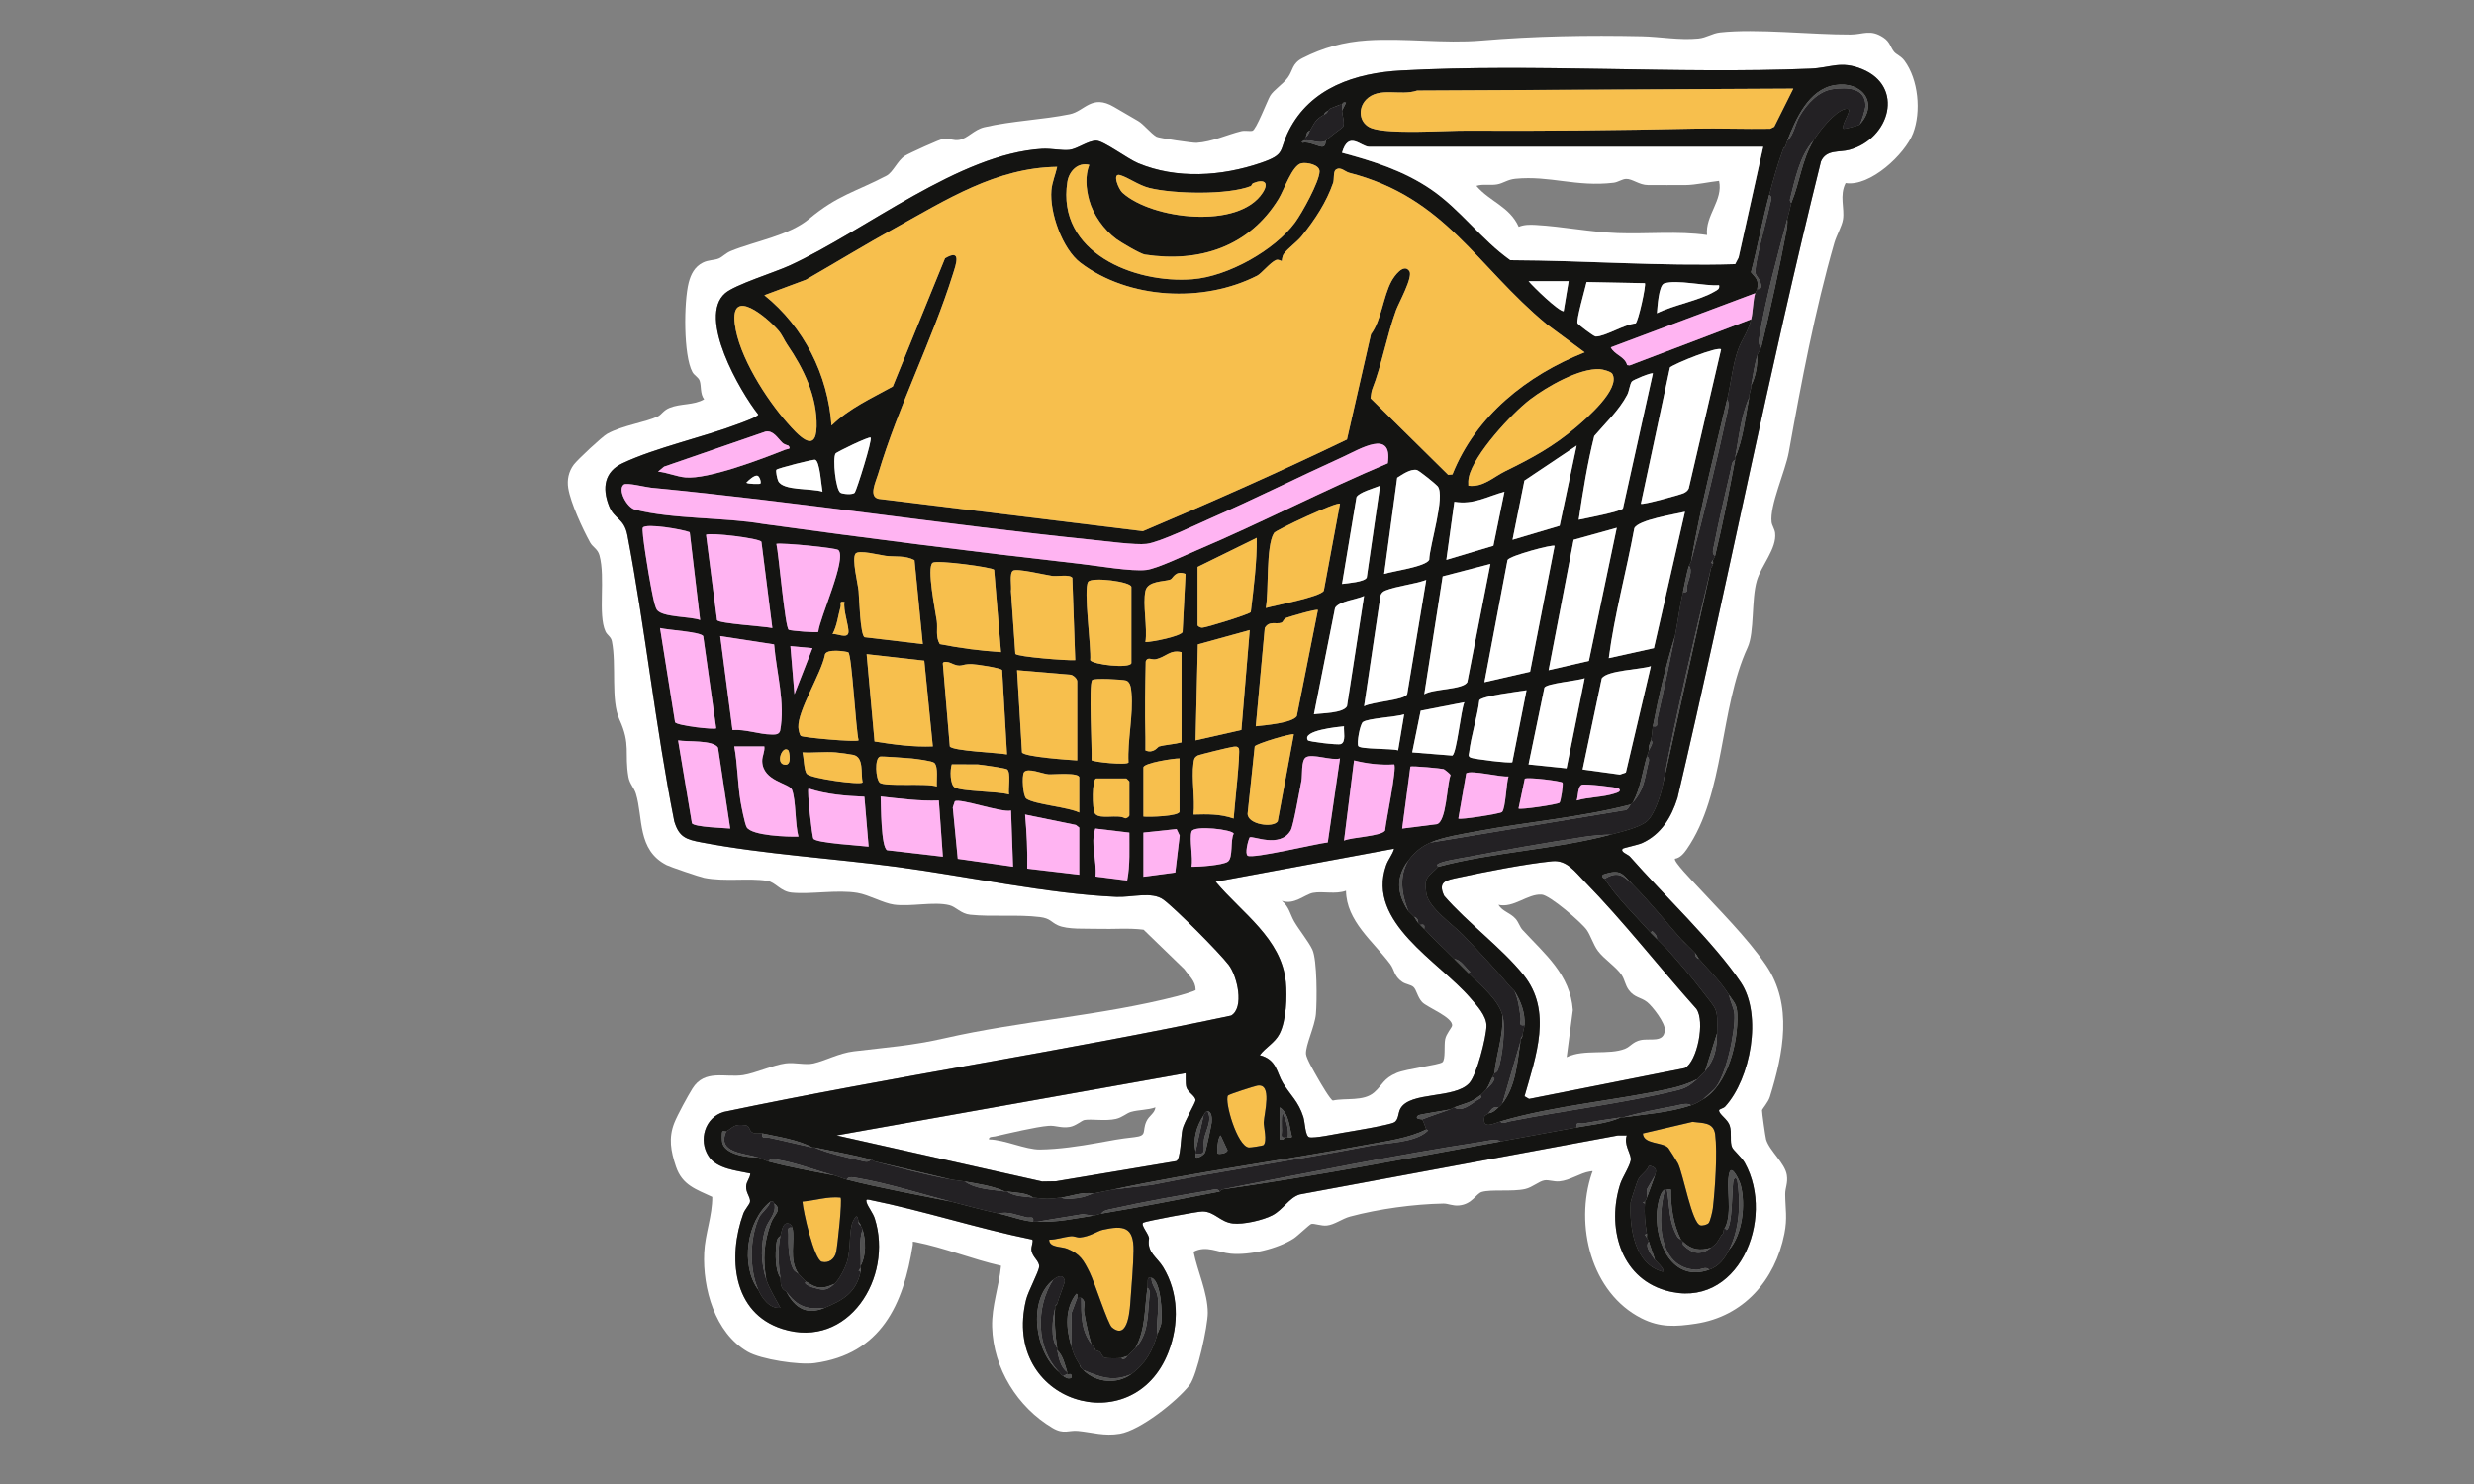 <svg viewBox="0 0 500 300" xmlns="http://www.w3.org/2000/svg" data-name="Layer 1" id="Layer_1">
  <rect x="0" y="0" width="500" height="300" fill="#808080" stroke="none"/>
  <defs>
    <style>
      .cls-1 {
        fill: #232124;
      }

      .cls-2 {
        fill: #ffb4f2;
      }

      .cls-3 {
        fill: #fff;
      }

      .cls-4 {
        fill: #515151;
      }

      .cls-5 {
        fill: #141412;
      }

      .cls-6 {
        fill: #f7bf4d;
      }
    </style>
  </defs>
  <g id="ZDCzEQ.tif">
    <g>
      <path d="M382.822,10.497c.481.551,1.389.841,2.078,1.772,2.82,3.807,3.425,10.293,1.746,14.665-1.627,4.238-8.685,10.865-13.642,10.074-1.293,2.521-.173,5.069-.534,7.363-.212,1.347-1.32,3.244-1.751,4.741-3.935,13.682-6.65,28.1-9.196,42.289-.689,3.839-3.909,10.786-3.478,14.175.085.671.622,1.388.712,2.175.361,3.152-2.781,6.522-3.695,9.618-1.145,3.88-.443,10.431-1.873,13.531-5.722,12.405-4.493,29.528-12.304,40.802-.568.819-1.345,1.745-2.37,1.891-.362.517,3.621,4.596,4.245,5.272,4.525,4.907,10.367,10.691,14.153,16.25,5.471,8.036,3.514,17.786.78,26.637-.331,1.073-1.538,2.41-1.581,2.689-.045.295.681,5.443.824,5.92.696,2.316,3.81,4.75,4.184,7.173.259,1.677-.339,2.551-.326,3.934.026,2.912.473,4.738-.165,7.947-1.865,9.382-8.233,16.715-17.906,18.173-4.077.615-7.232.809-10.98-1.087-10.193-5.156-13.539-18.855-10.045-29.268.175-.522.413-.532-.41-.409-1.886.281-3.953,1.799-6.136,1.999-1.128.103-2.144-.347-3.013-.206-1.111.18-2.413,1.417-3.922,1.76-2.537.576-6.844.021-8.738.585-1.17.348-1.928,2.471-4.588,2.73-1.34.131-2.198-.4-3.197-.381-5.915.112-13.046,1.067-18.857,2.627-1.57.421-3.154,1.658-4.699,1.809-1.153.113-2.523-.465-3.118-.319-.358.088-2.753,2.421-3.561,2.942-3.254,2.099-8.88,3.425-12.731,3.071-2.547-.234-4.893-1.758-7.505-.394.786,3.943,2.874,8.303,2.874,12.358-0,2.633-2.153,12.652-3.683,14.593-2.592,3.289-9.956,9.131-14.082,9.836-3.17.541-5.565-.285-8.479-.567-1.884-.182-2.828.761-5.146-.612-7.034-4.165-11.966-12.012-12.194-20.414-.115-4.221,1.414-8.2,1.798-12.36-5.829-1.322-11.416-3.638-17.298-4.806-.814-.162-.439-.015-.527.553-1.89,12.115-6.412,22.091-19.854,23.931-3.105.425-10.812-.722-13.544-2.306-6.618-3.838-9.099-12.794-8.769-20.006.176-3.845,1.663-7.467,1.631-11.284-3.24-1.522-6.068-2.351-7.337-6.125-1.055-3.138-1.547-5.816-.319-8.885.646-1.614,2.699-5.369,3.647-6.893,2.469-3.972,6.657-2.163,10.253-2.719,2.369-.366,6.093-2.042,8.572-2.371,1.866-.248,3.983.39,5.644.004,2.465-.573,5.168-2.08,8.135-2.441,6.645-.809,11.627-1.11,18.416-2.663,15.243-3.487,31.631-4.533,47.026-8.51.551-.142,3.637-1.018,3.661-1.246-.026-1.839-1.335-2.819-2.292-4.191l-8.23-7.976c-3.037-.388-6.106-.078-9.154-.177-2.418-.079-6.227.187-8.194-.724-1.39-.643-1.501-1.397-3.613-1.658-4.52-.557-9.59-.003-14.096-.474-1.857-.194-2.865-1.584-4.181-1.919-3.116-.794-7.848.35-11.232-.121-2.17-.302-5.024-1.967-7.364-2.365-4.08-.694-9.436.333-13.299-.057-2.275-.229-3.264-2.118-4.933-2.385-3.817-.61-8.555.229-12.766-.611-.887-.177-6.842-2.208-7.56-2.574-6.02-3.07-4.712-9.549-6.222-14.452-.352-1.143-1.268-1.986-1.504-3.36-.833-4.848.514-6.51-1.802-11.576-1.818-3.977-.572-11.111-1.55-15.881-.188-.919-.947-1.213-1.288-1.956-1.579-3.438.035-10.838-1.223-15.398-.359-1.3-1.364-1.644-1.878-2.582-1.53-2.791-3.924-7.941-4.425-10.985-.278-1.691.077-3.378,1.12-4.77.734-.98,5.723-5.653,6.751-6.221,3.123-1.724,7.752-2.321,10.258-3.525.702-.338,1.112-1.224,2.333-1.721,2.281-.929,4.871-.5,7.002-1.734-.845-1.117-.535-2.662-.894-3.729-.244-.725-1.096-1.089-1.47-1.773-1.84-3.355-1.748-14.232-.757-18.072.443-1.715,1.198-3.21,2.847-4.045,1.143-.579,2.329-.464,3.219-.835.807-.337,1.387-1.084,2.512-1.542,4.855-1.977,11.678-3.083,15.728-6.454,5.877-4.894,9.367-5.439,15.685-8.752,1.3-.682,2.217-3.053,3.698-4.004.767-.493,7.23-3.454,7.899-3.488,1.096-.056,1.925.439,3.032.268,1.772-.275,2.999-2.084,5.156-2.582,5.645-1.302,11.779-1.506,17.242-2.621,3.026-.617,4.433-4.137,8.95-1.469,1.631.963,3.219,1.871,4.866,2.836,1.143.67,2.51,2.473,3.707,3.181.471.279,7.327,1.286,8.095,1.239,3.134-.192,6.259-1.685,9.025-2.357.787-.191,1.656.061,2.268-.079.752-.172,3.03-6.129,3.575-7.05.703-1.189,2.561-2.318,3.587-3.711,1.052-1.428.822-2.838,2.959-3.932,4.109-2.103,8.372-3.272,13.075-3.583,7.548-.499,15.527.679,23.103.034,10.767-.916,21.569-1.093,32.413-.861,3.621.077,7.6.824,11.372.46,1.721-.166,2.787-1.054,4.436-1.238,7.378-.819,18.528.463,26.37.425,2.579-.013,3.987-1.157,6.649.609,1.384.918,1.42,2.038,2.172,2.898ZM327.971,171.564c.141-.148,3.068-.748,3.93-1.142,3.824-1.748,5.904-5.211,7.121-9.094,10.039-42.805,18.403-86.051,29-128.695,1.082-2.468,3.711-1.775,5.761-2.347,8.21-2.292,11.154-12.814,2.532-16.325-4.331-1.763-6.316-.25-10.424-.081-27.199,1.115-55.65-1.086-82.729.372-9.219.496-18.324,3.491-22.694,12.168-2.068,4.107-.492,4.747-5.652,6.509-7.917,2.703-16.994,3.323-24.81.058-2.146-.896-6.962-4.532-8.436-4.545-1.698-.014-3.809,1.671-5.462,1.863-1.43.167-3.706-.326-5.486-.222-16.733.983-35.668,16.511-51.009,23.58-3.05,1.405-11.025,3.86-13.048,5.599-5.673,4.878,2.995,19.883,6.686,24.532-.003.456-3.201,1.589-3.836,1.831-7.307,2.787-16.758,4.803-23.601,8.018-3.656,1.718-4.152,4.971-2.751,8.59,1.092,2.821,3.068,2.449,3.742,5.989,3.644,19.149,5.669,38.691,9.467,57.825.961,3.222,2.436,3.667,5.482,4.247,12.626,2.405,26.797,3.249,39.627,4.964,13.892,1.857,30.532,5.461,44.219,6.047,3.141.135,7.22-1.149,9.551.583,2.458,1.826,11.284,10.696,13.175,13.175,1.734,2.272,3.202,8.661.487,10.235-33.99,7.246-68.501,12.344-102.537,19.48-3.79,1.095-5.183,5.689-3.084,8.941,1.682,2.607,5.652,2.91,8.445,3.518-.053 1-.798,1.557-.843,2.639-.055,1.312.963,2.262.776,3.135-.103.484-1.045,1.506-1.346,2.336-3.14,8.661-2.258,20.087,7.902,23.301,13.324,4.216,22.451-10.409,18.665-22.315-.366-1.152-1.361-2.337-1.637-3.23-.185-.599-.006-.664.547-.552,11.043,2.233,21.875,5.8,32.929,8.042.269.35-.265,1.396-.174,2.139.173,1.426,1.625,2.171,1.562,3.313-.059,1.066-2.218,4.958-2.647,6.725-5.059,20.843,21.694,28.902,28.777,10.536,2.163-5.61,2.078-11.959-1.079-17.149-1.208-1.986-3.266-2.96-2.863-5.65.237-.811-1.87-2.931-1.125-3.348.535-.299,10.974-2.27,11.964-2.257,2.459.032,3.53,2.131,6.121,2.435,2.122.249,6.099-.663,7.996-1.662,2.167-1.141,3.367-3.561,5.522-4.207l64.282-11.932,1.817-.007c-.647,1.722.723,3.53.808,4.692.081,1.114-1.688,3.727-2.139,5.129-2.716,8.458-.166,18.792,9.121,21.509,14.637,4.282,22.378-14.437,16.053-25.783-.631-1.132-2.285-2.519-2.557-3.119-.521-1.147-.015-2.89-.478-4.387-.418-1.355-2.177-2.275-2.169-3.101.003-.281.871-.377,1.241-.782,5.136-5.636,7.562-18.521,3.155-25.099-5.359-8-15.736-17.815-22.411-25.431-.396-.452-2.051-.945-1.437-1.592Z" class="cls-3"></path>
      <path d="M375.806,25.214c-.181.155-3.106.942-3.241.809-.551-1.034,2.531-4.59.281-3.973-2.129.583-5.214,4.473-6.364,6.408-2.754,3.016-3.701,7.84-4.706,11.773-.134.525.255.754.247.794-.243,1.16-.511,2.118-.811,3.243-1.96,7.357-4.327,15.929-5.571,23.413-.125.75-.435,2.003.301,2.532-.127.515-.675,1.109-.811,1.622-.591,2.235-.811,3.836-1.216,6.081-.024.131.024.275,0,.405l-.405,1.622c-.025.13.025.275,0,.405-1.705,3.833-2.071,8.087-2.838,12.162-.025.131.025.275,0,.405-.712.405-.671,1.134-.828,1.807-1.2,5.156-2.449,10.413-3.455,15.605-.12.621-.52,1.656.229,2.047-.103.424-.381.708-.405.811l-.408.596.408.215c-.115.478-.395.766-.405.811-3.43,14.372-7.059,29.282-9.729,43.782-.373,2.024-1.695,6.149-3.273,7.469-1.535,1.284-5.253,2.128-7.266,2.665-1.762.035-3.679.196-5.418.46-7.774,1.183-16.109,2.652-23.844,4.127-1.187.226-5.23.822-5.804,1.485-.133.153.22.398.204.415-1.983,2.074-2.995,1.983-2.406,5.449.503,2.961,5.377,6.241,7.431,8.377,3.227,3.355,6.669,7.051,9.568,10.498l.405.405c.108.145.312.255.405.405.79,1.828.987,3.524,1.234,5.473.096.759-.512,1.645.793,1.419-.02.361-.323,1.33-.405,2.027l-.405.811c-.019.132.021.274,0,.405l-3.648,12.567c-.314.403-.468.504-.811.811-1.274-.199-1.421.529-2.027,1.216-.195.222-.745.333-.812.691-.498,2.651,1.901,1.328,3.245.931.278.637,1.314.097,1.814-.003,10.89-2.175,22.902-3.632,33.543-6.191,2.17-.522,2.751-.957,4.37-2.319.16-.135,1.526-1.501,1.621-1.622,2.036-2.586,2.338-4.361,2.432-7.702.149-5.26-.034-4.601-2.839-8.309-2.297-3.036-4.836-5.931-7.295-8.717l-1.216-1.216c-.212-.24-.523-.486-.811-.811-.023-.732-.478-1.188-1.016-1.614l-.2.398c-2.844-3.186-7.268-7.515-9.323-10.946,2.595-1.642,3.807-.598,5.675,1.216,3.413,3.443,6.663,7.471,9.729,10.946.814.922,1.76,1.669,2.432,2.432.125.142.28.262.405.405-.005.602.236,1.022.811,1.216,2.264,2.598,4.146,4.286,6.08,7.297.196,1.274.999,2.644,1.074,3.911.203,3.401-1.725,12.693-4.101,15.156l-2.243,2.013c-.892.533-1.394.869-2.432,1.216-.729-.623-2.427-.039-3.318.129-3.493.658-7.048,1.332-10.465,2.303-.133.019-.273-.018-.405,0-2.559.35-4.991.743-7.529,1.206-.753.137-1.622-.463-1.389.821-4.764.886-10.123,1.871-15.404,2.838-.864-.649-2.741-.093-3.784.067-17.408,2.668-35.286,6.297-52.563,9.662-.102.02-.269.379-.405.405-.396-.763-1.42-.325-2.041-.224-6.395,1.041-13.475,2.32-19.785,3.732-.747.167-1.628.259-2.09.952-.453.076-.982.305-1.621.405l-2.115-.298-9.236,1.514c-.268-.013-.544.023-.811,0,.241-1.254-.618-.69-1.35-.859-1.643-.378-3.932-1.341-5.541-.763-3.289-.708-6.546-1.617-9.729-2.432-6.214-1.591-12.555-3.669-18.956-4.766-.64-.11-1.727-.4-2.123.307-.878-.223-1.67-.613-2.432-.811-3.608-.935-7.443-2.472-11.256-3.143-.639-.112-1.726-.402-2.121.305-.698-.189-1.468-.649-2.027-.811-3.066-.888-8.402-.95-6.486-5.27,1.529-.907,1.558-1.551,3.864-1.248.978.129.676,1.075,1.401,1.457.723.381,1.447.072,2.031.196-.238,1.23.598.712,1.343.866,2.948.609,5.847,1.351,8.791,1.972.129.027.276-.027.405,0,2.939,1.254,6.189,1.933,9.307,2.657.621.144,1.649.523,2.043-.225.42.108.71.38.811.405,5.386,1.369,9.889,2.605,15.404,3.648.994.188,1.938.246,2.838.405,2.186,1.595,5.491,1.633,8.107,2.027.132.02.273-.019.405,0,1.598,1.058,3.499,1.002,5.27,1.216,2.587.313,3.063.341,5.675,0,.872.521,3.268.145,4.203-.052.898-.19,1.693-.625,2.283-.758,1.36-.309,2.699-.522,4.054-.811l7.787-.929c14.614-2.943,29.376-5.056,43.994-7.894,3.351-.651,8.999-.576,11.609-2.921.538-.484-.081-.23-.152-.418-.165-.437-.627-1.788-.811-2.027,1.863-.731,3.789-1.349,5.675-2.027.182-.065.473-.276.811-.405,1.383,1.08,3.412-.634,4.511-1.374.358-.241,1.282-.496.758-1.058.449-.342.842-.794,1.216-1.216.599-.678,1.45-1.226,1.625-2.222l-.408-.211c.094-.167.325-.63.405-.811.02-.045.507-.142.716-.685.911-2.364,1.573-8.744.905-11.071-.949-3.308-4.459-6.04-6.891-8.513l.398-.201c-1.05-.862-1.821-2.406-3.236-2.637-2.018-2.061-4.122-3.928-6.08-6.081.131-.77-.035-.95-.811-.811-.125-.143-.282-.261-.405-.405.006-.601-.242-1.017-.811-1.216-.115-.147-.294-.254-.405-.405l-.405-.405c-.102-.147-.305-.253-.405-.405-1.316-3.335-1.887-6.901,0-10.135,1.277-1.682,2.514-2.781,4.459-3.648l39.093-6.512c.914.053,1.087-.898,1.444-1.19.132-.109.29-.275.405-.405,2.063-2.348,2.337-4.292,2.978-7.366.123-.592.633-1.565-.14-1.958.133-.462.258-.785.405-1.216.16-.47,1.128-1.682.405-2.027.262-1.057.234-1.93.405-2.838,1.253.24.692-.616.859-1.35,1.287-5.643,2.472-11.257,3.6-16.893.618-3.087.949-6.029,1.621-8.919,1.256.241.688-.619.86-1.35.262-1.118,1.167-2.987.357-3.92.12-.346.38-.716.405-.811,2.599-9.597,5.055-19.691,7.185-29.502.18-.831.704-2.642.112-3.335.783-3.298,1.159-7.208,2.241-10.126.806-2.175,1.955-3.426,2.624-6.09.37-1.473.369-3.913.811-5.27.014-.043.38-.774.405-.811.057-.082,1.199.297.664-1.353-.254-.782-.851-1.278-.993-1.795-.418-1.523,2.432-11.418,2.906-13.943.111-.592.62-1.579-.145-1.963.819-3.049,1.74-6.379,2.838-9.324l.405-.405c.131-.341.204-.711.405-1.216,1.378-1.236,1.502-3.247,2.514-4.986,1.431-2.46,3.81-5.069,6.712-5.448,2.845-.372,6.561-.342,6.584,3.334.004.634-.881,3.569-1.216,3.856Z" class="cls-1"></path>
      <path d="M281.758,171.562c-.339,1.25-1.188,2.127-1.639,3.424-3.991,11.47,10.651,19.311,17.056,26.765,1.291,1.502,3.288,3.598,3.247,5.662-.045,2.286-1.96,9.893-3.486,11.552-2.975,3.235-11.956,1.627-13.908,5.144-.504.908-.336,2.274-1.274,2.78-1.043.562-8.654,1.816-10.449,2.117-1.309.22-5.842,1.18-6.716.881-.821-.28-.828-2.979-1.182-4.097-.994-3.138-2.619-4.387-4.114-6.831-1.302-2.129-1.22-4.755-4.693-5.652,1.201-1.592,3.049-2.491,3.989-4.314,1.378-2.673,1.569-7.509,1.278-10.472-.868-8.842-8.893-13.952-14.176-20.273l36.068-6.687ZM272.029,180.072c-2.119.785-4.674.051-6.669.424-1.654.31-3.818,2.513-6.3,1.608,1.495,1.216,1.677,2.764,2.502,4.183.999,1.718,2.869,4.008,3.66,5.665.998,2.09.951,10.486.723,13.047-.219,2.461-2.124,6.346-2.004,8.065.067.957,1.812,3.874,2.403,4.927.439.783,2.547,4.416,3.032,4.491,2.611-.566,6.207.232,8.35-1.647,1.709-1.499,1.828-2.803,4.566-3.947,1.982-.828,8.465-1.585,9.206-2.145.694-.524.308-3.423.578-4.693.231-1.088,1.328-2.303,1.39-2.687.271-1.693-5.061-3.72-6.045-4.774-.964-1.032-1.132-2.523-1.784-3.081-.534-.457-1.542-.524-2.237-1.006-1.727-1.199-1.519-2.392-2.449-3.632-3.419-4.558-8.851-8.659-8.921-14.798Z" class="cls-3"></path>
      <path d="M313.699,174.097c2.964-.297,4.625,2.14,6.582,4.141,7.856,8.038,15.045,17.292,22.551,25.689,1.814,2.48.199,10.681-2.324,11.992l-31.484,6.239-.916-.541c2.289-8.09,5.707-17.191-.196-24.522-4.444-5.518-11.32-10.533-16.037-15.985-1.399-2.944.493-3.185,2.837-3.692,5.452-1.179,13.548-2.776,18.988-3.321ZM316.624,213.719c3.485-1.724,8.542-.356,11.848-1.727,1.051-.436,1.57-1.417,3.126-1.739,1.919-.397,4.704.63,4.871-2.03.09-1.439-2.494-4.804-3.61-5.672-1.24-.964-2.539-.861-3.674-2.407-.734-1-.804-2.061-1.433-3.026-1.065-1.634-3.573-3.221-4.82-4.909-.924-1.252-1.467-3.133-2.252-4.234-1.085-1.523-7.454-7.022-9.117-7.127-2.854-.179-5.652,2.769-8.723,2.068.839,1.38,2.35,1.568,3.459,2.82.627.708.848,1.639,1.405,2.244,4.461,4.854,9.687,9.051,10.169,16.215l-1.247,9.525Z" class="cls-3"></path>
      <path d="M239.603,216.962c.1.103-.077,2.044.179,2.863.326,1.042,1.819,1.716,1.842,2.602.011.457-2.287,4.335-2.65,5.869-.324,1.369-.337,6.127-1.265,6.438l-24.302,4.071-2.788.046-41.549-9.324,70.533-12.564ZM233.518,223.857c-1.568.557-3.381.478-4.953.921-.887.25-1.724,1.11-3.046,1.413-2.076.476-4.878-.02-6.332.209-.557.088-1.745,1.204-2.991,1.411-1.745.289-2.818-.335-4.246-.227-2.592.195-8.074,1.522-10.864,2.149-.448.101-1.311.003-1.209.605,3.128.032,7.37,2.083,10.318,2.044,3.761-.05,7.892-.659,11.663-1.338,2.82-.508,4.3-.823,7.361-1.157,2.758-.302,1.535-1.128,2.473-3.198.54-1.19,1.682-1.602,1.825-2.83Z" class="cls-3"></path>
      <path d="M224.719,268.326c-.815-.68-3.554-9.219-4.499-11.102-1.236-2.463-1.884-3.704-4.54-4.784-1.218-.495-3.623-.205-3.642-1.826,1.474-.009,2.92-.548,4.365-.706.665-.072,1.265.304,1.866.251,2.015-.177,3.533-1.313,4.6-1.55,4.199-.934,6.296-.629,6.222,4.241-.043,2.832-.374,6.798-.587,9.653-.135,1.801-.372,8.67-3.786,5.823Z" class="cls-6"></path>
      <path d="M345.308,247.27c-.305.317-1.209.556-1.65.449-1.724-.421-3.444-10.287-4.534-12.517-.152-.312-1.823-2.981-1.945-3.118-1.145-1.29-5.029-.691-5.152-2.955l10.022-2.345c2.029.284,4.262.005,4.591,2.525.479,3.675-.019,11.131-.47,14.976-.07.597-.538,2.649-.862,2.987Z" class="cls-6"></path>
      <path d="M232.71,258.314c-.042,1.347.883,2.204,1.177,3.485.578,2.519-.323,5.34.039,7.866-1.007,3.398-2.344,5.978-5.27,8.108-3.645,1.65-6.297.625-9.729-.811-.137-.133-.284-.258-.405-.405l-.405-.811c-.915-1.459-1.135-1.974-1.621-3.648l.052-6.637,1.164-3.093c.092.096.684-.096.811,0,.03,3.463-.1,6.466,2.027,9.324.106.143.285.259.405.405l.405.811c.149.144.667.172.913.386.386.334.49,1.016.963,1.169.592.192,2.696.17,3.393.067.388.505.902.031,1.216-.405.096-.064,1.376-1.363,1.621-1.622,2.654-2.801,2.418-6.291,2.793-9.986.068-.666.334-1.757-.361-2.176.166-1.122-.266-2.359.811-2.027Z" class="cls-1"></path>
      <path d="M168.662,259.53c1.003-.931,2.152-3.209,2.554-4.54.747-2.473.333-6.403,1.192-8.132.902-1.814.912-.57,1.118.105-.114.465.289.623.405.811.189.305.289.427.405.811-.862,2.186-.251,4.948-.405,7.297-.009.135.013.272,0,.405l-.403.604.403.207c-.953,4.305-3.613,5.765-7.297,7.297-3.689.391-5.544-.35-7.702-3.243-.172-.231-.648-.323-.912-.905-.346-.762-.203-1.256-.304-1.933-.424-2.826-.568-5.698,0-8.513.335-.884.391-2.909,1.804-2.413.301.168.55.457.628.791-1.232-.226-.776.62-.809,1.399-.082,1.923.064,5.1.898,6.832.357.741.836.759,1.127,1.093.37.424,1.218,1.35,1.621,1.622-1.027.266,1.052,1.077,1.127,1.098,2.015.563,2.776.952,4.548-.693Z" class="cls-1"></path>
      <path d="M348.646,248.179c.029 0.0.134.645.4.404,1.05-.949,1.016-7.939,1.22-9.533.071-.557.307-1.276.81-.603.749,4.667.52,9.928-1.62,14.191-.913,1.818-2.054,3.355-4.054,4.054-.613-.785-1.722.061-2.615.016-7.858-.402-7.836-10.431-6.304-16.231.089-.032.27-.001.405,0,.646,3.524.255,6.208,2.083,9.488.229.411.659.513.754.646.102.143.283.263.405.405.049.058-.133.495.095.709,1.995,1.875,3.485,2.048,5.581.507,1.259-.926,1.269-1.207,2.027-2.432l.405-.405c.085-.157.063-1.22.405-1.216Z" class="cls-1"></path>
      <path d="M255.354,231.501c-.106.106-2.629.517-2.963.474-2.384-.306-4.955-9.352-4.22-10.497.169-.263,5.419-1.919,5.92-2.007,3.117-.545,1.407,5.531,1.317,7.424-.04.845.757,3.794-.055,4.606Z" class="cls-6"></path>
      <path d="M169.88,242.096c.394.392-.619,9.846-.899,11.064-.311,1.354-1.468,2.267-2.874,1.926-1.569-.381-3.809-10.257-3.933-12.175,2.583-.212,5.086-1.071,7.706-.815Z" class="cls-6"></path>
      <path d="M334.458,254.666c.21.312,2.149,1.954,1.619,2.43-5.764-1.505-6.783-8.936-6.526-14.016.013-.252,1.312-4.211,1.501-4.59.554-1.109,1.876-1.718,2.198-2.868,1.531.361,1.591.879,1.207,2.018l-1.564,2.693-.057,1.766c-.143.399-.194.474-.405.811-.051.081-.292.079-.399.2l.399.205c-.143,2.119.054,4.006.405,6.081l-.408.215.408.596c.02.093.3.432.405.811-.997.899.628,2.776,1.216,3.648Z" class="cls-1"></path>
      <path d="M213.658,263.584l-.405.405c-.019.132.014.272,0,.405-.566,2.217-1.002,6.213.405,8.108.02.132-.024.275,0,.405.273,1.498.685,3.565,2.027,4.459.042.134-.056.37,0,.405l-.811.405c-.501-.276-.57-.614-.811-.811-4.706-4.819-4.76-13.158-1.216-18.648.845-.668,2.037-1.295,2.35.257.049.245-1.297,3.6-1.54,4.607Z" class="cls-1"></path>
      <path d="M156.5,243.315c.439,2.047-1.183,3.283-1.749,4.94-1.112,3.256-.967,7.271.128,10.465.7,2.043,1.859,3.777,2.837,5.671-2.143.225-3.699-1.922-4.459-3.644-1.845-4.182-1.757-10.459.166-14.646.414-.902,2.028-2.095,2.267-3.191.723-.202.641.273.811.405Z" class="cls-1"></path>
      <g>
        <path d="M327.971,171.564c-.614.647,1.041,1.14,1.437,1.592,6.676,7.617,17.052,17.431,22.411,25.431,4.407,6.579,1.981,19.464-3.155,25.099-.369.406-1.238.501-1.241.782-.008.827,1.751,1.747,2.169,3.101.462,1.497-.043,3.24.478,4.387.272.6,1.926,1.987,2.557,3.119,6.325,11.347-1.416,30.066-16.053,25.783-9.287-2.717-11.837-13.051-9.121-21.509.45-1.402,2.22-4.014,2.139-5.129-.085-1.163-1.454-2.97-.808-4.692l-1.817.007-64.282,11.932c-2.156.645-3.355,3.066-5.522,4.207-1.897.999-5.874,1.911-7.996,1.662-2.591-.304-3.662-2.404-6.121-2.435-.99-.013-11.429,1.958-11.964,2.257-.745.417,1.362,2.537,1.125,3.348-.403,2.691,1.655,3.664,2.863,5.65,3.157,5.191,3.243,11.54,1.079,17.149-7.083,18.366-33.836,10.307-28.777-10.536.429-1.766,2.588-5.658,2.647-6.725.063-1.142-1.389-1.887-1.562-3.313-.09-.743.444-1.789.174-2.139-11.055-2.243-21.887-5.809-32.929-8.042-.553-.112-.733-.048-.547.552.276.893,1.27,2.078,1.637,3.23,3.786,11.905-5.341,26.53-18.665,22.315-10.16-3.214-11.041-14.64-7.902-23.301.301-.83,1.243-1.852,1.346-2.336.187-.873-.831-1.823-.776-3.135.045-1.082.79-1.639.843-2.639-2.792-.608-6.762-.911-8.445-3.518-2.098-3.252-.706-7.846,3.084-8.941,34.037-7.136,68.547-12.234,102.537-19.48,2.714-1.574,1.247-7.963-.487-10.235-1.892-2.478-10.717-11.349-13.175-13.175-2.331-1.731-6.41-.448-9.551-.583-13.688-.586-30.328-4.19-44.219-6.047-12.83-1.715-27.001-2.559-39.627-4.964-3.046-.58-4.521-1.025-5.482-4.247-3.798-19.135-5.823-38.676-9.467-57.825-.674-3.54-2.649-3.168-3.742-5.989-1.402-3.62-.906-6.872,2.751-8.59,6.843-3.215,16.294-5.231,23.601-8.018.635-.242,3.833-1.375,3.836-1.831-3.691-4.649-12.359-19.654-6.686-24.532,2.023-1.74,9.998-4.194,13.048-5.599,15.341-7.069,34.277-22.597,51.009-23.58,1.78-.104,4.056.389,5.486.222,1.653-.193,3.764-1.877,5.462-1.863,1.473.012,6.29,3.648,8.436,4.545,7.816,3.265,16.893,2.646,24.81-.058,5.16-1.762,3.584-2.402,5.652-6.509,4.37-8.677,13.475-11.672,22.694-12.168,27.079-1.458,55.53.743,82.729-.372,4.109-.168,6.094-1.682,10.424.081,8.622,3.51,5.678,14.033-2.532,16.325-2.05.572-4.679-.121-5.761,2.347-10.597,42.644-18.962,85.891-29,128.695-1.217,3.884-3.297,7.346-7.121,9.094-.861.394-3.789.994-3.93,1.142ZM361.212,28.457c-.202.505-.275.876-.405,1.216-.027.07-.326.191-.405.405-1.097,2.945-2.019,6.275-2.838,9.324-1.386,5.162-2.343,10.447-3.682,15.627.923,1.169,1.631,1.426,1.25,3.426-.026.037-.391.768-.405.811l-29.186,10.95c.776,1.561,2.855,1.831,3.303,3.589l.518.069,24.554-9.338c-.669,2.664-1.817,3.914-2.624,6.09-1.081,2.918-1.458,6.829-2.241,10.126-2.588,10.901-5.379,21.788-7.297,32.837-.026.095-.285.465-.405.811-.503,1.448-.837,3.64-1.216,5.27-.673,2.89-1.004,5.832-1.621,8.919-1.815,5.896-3.308,12.149-4.459,18.243-.172.907-.143,1.78-.405,2.838-.158.635-.599,1.238-.405,2.027-.147.431-.272.754-.405,1.216-.904,3.128-1.276,6.428-2.838,9.324-.115.131-.273.297-.405.405-10.111,2.616-20.642,3.467-30.901,5.38-2.822.526-7.119,1.201-9.636,2.323-1.945.867-3.182,1.967-4.459,3.648-2.552,3.361-2.281,6.67,0,10.135.1.152.303.258.405.405.105.151.298.259.405.405.111.152.291.259.405.405.262.335.415.751.811,1.216.123.145.281.263.405.405.302.346.585.562.811.811,1.958,2.153,4.062,4.02,6.08,6.081.93.95,1.899,1.884,2.838,2.838,2.432,2.474,5.942,5.205,6.891,8.513.238,3.999-1.229,7.817-1.621,11.756-.08.181-.311.643-.405.811-.393.7-.701,1.716-1.216,2.432-.374.423-.767.874-1.216,1.216-2.163,1.648-2.93,1.533-5.27,2.432-.338.13-.629.34-.811.405-.867.224-6.244.995-6.487,1.218-.909.834.769.753.812.808.183.239.646,1.59.811,2.027-3.544,1.8-8.118,2.385-12.076,3.125-17.044,3.185-34.185,5.423-51.161,9.037-1.354.288-2.694.502-4.054.811-2.233-.395-4.356.533-6.486.811-2.612.341-3.088.313-5.675,0-1.386-1.007-3.568-.972-5.27-1.216-.132-.019-.273.02-.405,0-2.409-1.116-5.469-1.561-8.107-2.027-.9-.159-1.844-.217-2.838-.405l-15.404-3.648c-.1-.025-.391-.297-.811-.405-3.731-.963-7.58-1.636-11.35-2.432-.129-.027-.276.027-.405,0-2.985-1.565-6.799-2.129-10.134-2.838-.584-.124-1.309.185-2.031-.196-.725-.382-.423-1.328-1.401-1.457-2.306-.304-2.335.341-3.864,1.248-.118.07-.643-.136-.768.026-.149.194-.115,1.79-.032,2.194.521,2.523,5.162,3.046,7.286,3.05.559.162,1.329.621,2.027.811,4.232,1.148,9.043,1.999,13.377,2.838.763.198,1.554.588,2.432.811,6.917,1.754,14.076,3.055,21.079,4.459,3.183.815,6.44,1.725,9.729,2.432,2.205.474,4.527,1.42,6.891,1.622.267.023.542-.013.811,0,3.983.192,7.483-.609,11.35-1.216.639-.1,1.168-.33,1.621-.405,7.993-1.333,15.966-2.909,23.917-4.459.136-.026.303-.385.405-.405,18.863-2.709,37.607-6.3,56.346-9.729,5.282-.967,10.64-1.952,15.404-2.838,2.929-.545,6.253-.801,8.918-2.027.133-.018.273.019.405,0,4.525-.637,9.384-.962,13.783-2.432,1.038-.347,1.541-.683,2.432-1.216,5.058-3.025,7.141-11.636,6.919-17.233-.082-2.067-.705-2.377-1.649-3.848-1.934-3.011-3.817-4.699-6.08-7.297-.226-.259-.416-.766-.811-1.216-.126-.143-.28-.263-.405-.405l-2.432-2.432c-3.065-3.474-6.316-7.503-9.729-10.946-2.132-2.151-2.339-3.303-6.078-2.024-.225.751.32.669.403.807,2.056,3.431,6.48,7.76,9.323,10.946.345.387.817.766,1.216,1.216.288.325.599.571.811.811.433.49.906.865,1.216,1.216,2.46,2.786,4.999,5.681,7.295,8.717,2.805,3.708,2.988,3.049,2.839,8.309l-2.432,7.702c-.095.121-1.461,1.487-1.621,1.622-1.648.842-3.441,1.444-5.249,1.845-11.159,2.476-23.567,3.441-34.477,6.668-1.344.397-3.743,1.721-3.245-.931.067-.358.617-.469.812-.691,1.036-.198,1.373-.632,2.027-1.216.343-.307.497-.408.811-.811,2.734-3.51,2.996-8.362,3.648-12.567.021-.132-.019-.273,0-.405.007-.045.321-.101.405-.811.083-.697.386-1.665.405-2.027.137-2.508-.732-4.8-2.027-6.892-.093-.15-.297-.261-.405-.405-.114-.152-.285-.262-.405-.405-2.899-3.448-6.341-7.143-9.568-10.498-2.054-2.136-6.928-5.416-7.431-8.377-.589-3.466.423-3.375,2.406-5.449,11.374-3.019,23.503-3.454,34.862-6.486,2.013-.537,5.731-1.382,7.266-2.665,1.579-1.32,2.901-5.446,3.273-7.469l9.729-43.782c.011-.045.291-.333.405-.811.057-.239-.058-.572,0-.811.025-.103.302-.387.405-.811,1.565-6.446,2.829-12.981,4.054-19.459.025-.131-.025-.275,0-.405,1.645-3.757,2.056-8.153,2.838-12.162.025-.13-.025-.275,0-.405.075-.388.285-.956.405-1.622.024-.131-.024-.275,0-.405.913-1.818,1.314-4.061,1.216-6.081.136-.513.684-1.106.811-1.622,1.84-7.492,3.662-15.914,5.088-23.497.154-.819.268-1.613.182-2.448.3-1.125.568-2.083.811-3.243,1.763-4.25,2.071-8.549,4.459-12.567,1.149-1.934,4.234-5.824,6.364-6.408,2.25-.616-.832,2.939-.281,3.973.135.133,3.06-.653,3.241-.809,4.073-4.375.477-8.897-4.971-8.01-5.38.876-7.894,6.923-9.622,11.254ZM362.426,17.919l-76.022.387c-3.372,1.162-7.71-.857-10.313,1.846-1.766,1.835-1.386,4.859,1.114,5.765,3.566,1.293,14.85.466,19.365.494,15.128.095,30.581-.082,45.774-.403,5.136-.108,10.289.112,15.426.022l.808-.408,3.846-7.703ZM271.22,21.16c-.109.053-.295-.052-.405,0l-2.027.811c-.167.08-.274.319-.405.405-.343.224-.671.386-.811.811-1.804,1.031-1.758,1.474-2.838,3.243-.757.184-.608.854-.811,1.216-.157.28-.278.601-.405.811-.012.019-.779.191-.199.405,1.074-.381,3.339.92,4.02.766.658-.148.513-1.023.638-1.171.779-.921,3.336-2.58,3.463-2.842.384-.785-.154-2.236-.221-3.239l.811-1.618c-.754-.227-.698.346-.811.401ZM356.348,29.673h-79.655c-1.633,0-4.165-3.373-5.472,1.211,6.36,1.701,12.484,3.648,17.962,7.379,5.986,4.078,10.18,10.168,16.067,14.337,15.139.059,30.331,1.248,45.431.796l.693-1.334,4.975-22.389ZM261.759,44.942c1.366-1.863,4.881-8.203,4.924-10.281.028-1.357-2.55-1.893-3.664-1.653-1.874.403-3.494,5.364-4.601,7.172-5.898,9.632-15.916,12.974-27.028,11.287-.91-.138-4.877-2.482-5.773-3.146-2.506-1.857-4.679-4.881-5.495-7.883-.634-2.333-.849-4.877.02-7.114-2.332-.583-4.096,1.299-4.431,3.47-2.197,14.211,13.487,20.595,25.324,19.65,7.144-.571,16.595-5.871,20.724-11.502ZM213.656,33.729c-12.334.15-22.501,6.701-32.798,12.397-5.89,3.259-12.021,6.992-17.975,10.417l-8.409,3.133c8.017,6.445,12.828,16.07,13.576,26.343,3.673-3.545,8.002-5.449,12.383-7.886l10.56-25.923c3.411-2.021,2.222,1.191,1.59,3.21-4.244,13.546-11.014,26.617-15.122,40.417-.478,1.605-1.948,4.532.098,5.002l53.413,6.543c13.866-5.869,27.692-12,41.249-18.534l4.854-21.291c2.087-2.757,2.446-7.529,4.123-10.677.55-1.033,2.466-3.727,3.626-2.095.82,1.153-2.157,6.483-2.677,7.909-1.858,5.093-2.906,11.142-4.807,15.944-.213.538-.248,1.283-.354,1.869l15.69,15.482.863-.077c4.716-11.869,15.082-20.056,26.722-24.688l-7.689-5.691c-14.206-11.756-20.404-25.612-39.913-30.612-.833-.213-1.731-1.305-2.686-.619-.563.404-.287,1.915-.556,2.688-1.344,3.864-3.625,7.376-6.317,10.709-1.021,1.264-2.773,2.434-3.654,3.652-.356.492-.355,1.367-.407,1.42-.042.043-.652-.421-1.173-.204-1.11.463-2.959,2.734-3.768,3.147-10.939,5.59-26.016,4.764-35.722-2.588-3.667-2.778-6.284-10.153-5.884-14.691.142-1.611.821-3.148,1.163-4.708ZM252.817,37.608c-4.63,1.847-15.638,1.602-20.525.388-2.201-.547-4.273-2.13-5.922-2.599-1.678-.478-.308,2.854.489,3.572,5.996,5.407,23.502,7.438,28.326.006,1.399-2.155.223-2.828-1.879-1.96-.33.137-.391.554-.489.593ZM317.027,56.834h-8.107c.986,1.167,5.996,6.056,7.09,6.085l1.018-6.085ZM332.433,57.24l-11.784-.23c-.269,1.243-2.138,7.718-1.82,8.337.146.285,3.258,2.664,3.665,2.679,1.768.068,5.943-2.52,8.05-2.643.573-.36,2.184-7.845,1.889-8.143ZM347.428,57.647c-2.861.231-8.546-1.213-11.09-.352-1.13.383-1.363,4.836-1.47,6.025,3.311-1.654,8.571-2.567,11.63-4.379.554-.328,1.089-.49.931-1.295ZM159.094,69.648c-.614-.897-.975-1.921-1.796-2.869-2.224-2.569-9.723-8.948-8.801-1.333.793,6.551,6.362,15.227,10.7,20.125,1.823,2.059,5.721,6.531,5.843.655.127-6.08-2.646-11.756-5.947-16.579ZM347.834,70.62c-.715-.626-9.16,2.756-10.33,3.651l-5.882,27.558c.323.304,8.04-1.853,8.613-2.125.482-.228.83-.465,1.066-.961l6.533-28.124ZM325.853,75.567c-.261-.461-1.904-.899-2.529-.936-4.151-.244-10.79,3.59-14.092,6.115-3.7,2.829-11.396,11.137-12.377,15.711-.123.575-.133,1.146-.097,1.727,2.97.385,5.041-1.745,7.425-2.914,5.419-2.657,9.66-4.949,14.264-8.841,2.109-1.783,9.132-7.816,7.406-10.861ZM334.052,75.486c-.313-.241-3.966,1.286-4.249,1.625-.412.492-.536,1.937-.942,2.706-1.697,3.21-4.337,5.604-6.661,8.338-1.391,5.54-2.294,11.248-3.143,16.919,1.348-.286,8.541-1.654,8.948-2.295l6.048-27.293ZM159.335,90.084c-.045-.051-.796-.179-1.221-.591-1-.968-1.833-2.517-3.385-2.246l-20.523,7.086-1.216,1.009c1.829.165,3.709,1.002,5.521,1.171,4.629.432,15.505-3.744,20.228-5.623.364-.145,1.275-.036.597-.805ZM175.956,88.457c-.266-.286-6.894,2.903-7.097,3.236-.617,1.015.034,7.346,1.012,7.915.493.287,2.533.46,2.89-.043.378-.532,3.588-10.685,3.195-11.108ZM280.475,93.66c1.05-7.089-5.694-2.831-9.152-1.265-8.678,3.929-17.552,8.389-26.583,12.347-2.906,1.274-10.36,4.89-13.032,5.206-2.218.263-8.349-.555-10.952-.823-29.782-3.067-59.389-7.669-89.182-10.539-1.11-.107-4.893-1.078-5.499-.637-1.334.971.576,4.636,2.276,5.076,7.582,1.964,17.989,1.533,25.89,2.891,21.206,2.911,42.697,5.663,64.084,8.072,3.388.382,10.419,1.602,13.384,1.229,2.166-.272,7.842-2.992,10.194-3.991,12.986-5.511,25.566-12.094,38.573-17.568ZM305.679,109.128l9.528-2.831,3.438-16.22-10.559,7.071-2.407,11.98ZM166.227,99.398c-.236-1.165-.517-6.139-1.47-6.455-.384-.128-7.57,1.71-7.837,2.014-.202.23.157,1.842.347,2.259.934,2.046,6.849,1.455,8.959,2.183ZM290.557,98.3c-.329-.41-3.761-3.207-4.232-3.298-1.272-.247-2.883.893-3.95,1.567l-2.639,19.45c1.775-.568,8.362-1.435,9.112-2.843.07-2.909,3.307-12.89,1.71-14.877ZM153.661,97.777c.248-.241-.129-1.522-.615-1.621-.613-.124-1.788.945-2.219,1.422.386.306,2.732.298,2.833.199ZM278.92,98.186c-1.157.484-4.318,1.355-4.775,2.315l-2.923,17.545c1.102-.147,4.623-.406,4.998-1.299l2.699-18.561ZM304.053,99.402c-3.528.947-6.241,2.69-10.128,2.029l-1.621,11.752,9.513-2.847,2.237-10.934ZM270.812,101.835c-.502-.531-12.95,5.294-13.337,5.915-1.677,2.693-1.003,11.729-1.658,15.163,1.958-.549,10.874-2.213,11.724-3.474l3.271-17.603ZM340.538,103.458c-2.003.488-9.46,1.637-10.24,3.336-1.607,8.764-4.015,17.434-5.161,26.252l9.123-2.021,6.279-27.567ZM139.394,107.594c-1.422-.575-8.81-1.849-9.475-.923-.351.489,1.266,9.982,1.557,11.472.223,1.141.783,4.492,1.312,5.174,1.177,1.52,6.736,1.285,8.711,2.028l-2.105-17.75ZM326.753,106.699l-8.719,2.425-5.059,26.355,8.145-1.873,5.632-26.907ZM156.093,126.965l-2.211-17.447c-.456-.715-10.348-1.902-11.189-1.413l2.225,17.269c.479.704,9.543,1.233,11.175,1.59ZM242.034,114.603v11.756c0,.241.536.531.922.539.716.015,9.572-2.718,9.829-3.165.589-4.957,1.253-10.079,1.21-15.005l-11.961,5.875ZM169.435,111.195c-.458-.434-11.071-1.491-12.527-1.252.477,2.048,1.74,16.915,2.488,17.373.339.207,5.725.64,5.981.419.231-2.727,5.849-14.839,4.057-16.541ZM314.187,110.348c-.35-.358-8.995,1.969-9.51,2.85l-4.673,24.713,9.229-2.12,4.954-25.443ZM184.823,113.239c-1.892-.997-3.914-.631-5.821-.869-1.211-.151-5.515-1.285-6.108-.425-.77,1.116.475,5.924.629,7.526.139,1.449.303,8.723,1.194,9.347l11.784,1.394-1.677-16.973ZM202.305,131.829l-1.389-16.647c-.367-.509-11.546-2.021-12.417-1.417-1.282.889.575,9.919.832,11.787.207,1.506-.293,3.193.609,4.662,4.084.801,8.213,1.349,12.366,1.615ZM301.216,113.997l-9.647,2.514-3.724,23.834c1.752-1.133,7.79-.89,8.697-2.446l4.674-23.902ZM217.308,133.455l-.585-16.649c-.515-.741-3.053-.249-4.076-.383-1.368-.179-7.167-1.601-7.933-1.043-.752.547-.24,3.139-.396,4.104l.884,12.693c.369.609,10.571,1.396,12.106,1.278ZM231.494,119.467c-.585,2.743.433,7.366,0,10.338,1.305-.014,6.966-1.114,7.506-2.02l.603-11.765c-2.154-.807-2.49.935-3.098,1.149-1.273.448-4.567.215-5.011,2.299ZM228.656,134.061v-15.405c0-1.072-8.008-2.089-8.741-1.039-1.002,1.433.663,13.269.427,15.841.533.902,7.959,1.75,8.315.604ZM288.243,117.24c-2.39.864-5.997,1.237-8.21,2.122-.529.212-.824.462-1.024,1.003l-3.327,22.411c1.594-.9,8.104-1.211,8.714-2.429l3.848-23.107ZM265.547,144.397c1.549-.236,5.918-.194,6.68-1.626l3.448-22.29c-1.366.682-5.161,1.063-5.863,2.443l-4.265,21.473ZM170.686,121.698c-1.252-.206-.63.351-.811.994-.516,1.833-.694,3.789-1.619,5.487.805-.162,2.935.988,3.2-.23.233-1.075-1.144-4.776-.77-6.252ZM266.354,123.321c-.281-.281-5.478,1.272-6.323,1.562-.671.229-.639.848-1.077,1.007-1.014.368-2.482-.462-3.342,1.078l-1.821,19.861c1.807-.203,7.321-.647,8.292-2.041l4.271-21.467ZM144.746,147.238l-2.632-18.654c-.579-.869-7.2-1.225-8.72-1.619l3.036,19.059c.538.705,7.994,1.538,8.316,1.214ZM252.571,127.374l-10.481,2.893-.46,19.403,9.257-2.095,1.684-20.201ZM156.445,130.265l-10.887-1.675,2.481,19.001c2.542-.215,5.431.881,7.856.897.713.005,1.465.072,1.756-.709,1.096-5.665-.731-11.808-1.206-17.514ZM164.202,131.026l-4.46-.412.817,9.729,3.644-9.317ZM171.455,131.877c-.202-.161-4.74-.915-4.764.62-.775,3.753-5.481,11.15-5.342,14.525.017.415.226,1.547.51,1.751.476.342,11.258,1.313,11.668.895-.556-2.168-1.368-17.227-2.073-17.791ZM231.494,149.264c.033.808-.029,1.627-.002,2.434,1.642.715,2.491-.716,2.737-.785,1.311-.367,3.168-.455,4.561-.838v-18.243c-2.394-.566-3.119,1.005-5.261,1.435-.742.149-1.657-.572-1.977.449-.104,5.049-.194,10.096-.06,15.143v.405ZM186.799,133.552l-11.652-1.317,1.598,17.661c3.899.618,7.826,1.152,11.782.991l-1.728-17.335ZM192.062,133.992c-.409-.192-1.456-.358-1.516.103l1.411,16.804c.655.923,9.794,1.263,11.568,1.61l-.991-17.052c-.326-.464-5.265-1.183-6.125-1.207-2.349-.066-1.965.86-4.346-.258ZM333.645,134.672c-2.105.696-8.756.804-9.924,2.451l-3.876,18.43,7.54,1.031,1.208-.417,5.052-21.494ZM217.711,153.723v-16.013c0-.521-.911-1.369-1.519-1.333l-10.644-.899,1,16.638c.598.903,9.468,1.504,11.163,1.606ZM220.606,153.665c.234.375,7.06,1.074,7.468.486-.228-4.49.996-9.668.602-14.028-.076-.847-.148-2.234-1.099-2.55-.645-.214-6.531-.546-6.851-.09-.736,1.048.011,13.808-.12,16.182ZM320.268,137.104c-1.424.525-7.581,1.017-8.138,1.889l-3.212,15.54,7.683.789,3.667-18.218ZM308.512,139.536c-1.515.259-8.936,1.13-9.529,2.02-.434,3.484-1.652,7.099-2.064,10.539-.051.423-.289.705.231,1.025.541.333,8.164,1.243,8.49.967l2.873-14.552ZM295.946,141.969l-8.825,1.711-1.712,8.418,8.119.645c.896-.621,1.706-9.136,2.418-10.774ZM283.784,144.401c-1.585.555-7.374.801-8.351,1.576-.579.46-1.281,4.271-.914,4.853.418.662,6.706.447,8.043.858l1.223-7.287ZM271.624,146.83c-1.019.098-8.64.81-7.293,2.832.185.278,5.973.982,6.63.761,1.132-.38.546-2.641.663-3.594ZM261.489,148.455c-.288-.299-7.573,1.852-7.907,2.425l-1.437,13.607c-.017,2.206,5.132,2.938,6.075,1.573l3.269-17.605ZM147.581,167.504l-2.47-16.376c-.997-1.582-6.186-1.126-8.068-1.457l2.8,16.767c.537.779,6.415.944,7.738,1.065ZM154.474,150.885h-6.08c.677,3.647.668,7.452,1.264,11.1.168,1.029.859,4.567,1.244,5.242.989,1.735,8.41,1.98,10.466,1.899-.716-2.549-.468-7.232-1.295-9.449-.518-1.388-5.878-1.689-6.031-5.759-.039-1.026.563-1.991.433-3.034ZM249.323,165.481c.104-1.784,1.441-13.618,1.042-14.208-.311-.46-.667-.354-1.125-.312-.616.057-6.867,1.584-7.188,1.768-.734.422-.745.818-.849,1.584-.423,3.115.351,7.133.016,10.358,2.808-.08,5.426-.128,8.103.811ZM159.336,151.694c-1.172-1.12-2.549,2.359-1.007,2.836,1.912.592,1.148-2.702,1.007-2.836ZM168.864,152.101c-2.162-.174-4.506.126-6.689,0,.306,1.009.287,3.732.906,4.365.908.929,10.711,2.273,11.257,1.715-.412-1.809.33-5.128-1.913-5.587-.799-.163-2.738-.427-3.561-.493ZM188.834,154.224c-.407-.404-3.699-.81-4.571-.902-.797-.084-6.116-.471-6.421-.37-1.128.369-.853,4.467-.07,5.241.927.916,9.482.068,11.565.802-.107-1.19.338-3.936-.503-4.771ZM270.813,153.32c-1.718.505-5.62-1.065-6.905-.219-.989.65-.658,3.67-.889,4.784-.385,1.86-1.6,9.033-2.167,9.994-2.185,3.703-7.7.968-8.301,1.418-.34.671-1,3.306-.389,3.691,1.054.665,13.949-2.46,16.179-2.686l2.472-16.983ZM238.385,153.317c-1.125-.032-7.297.921-7.297,1.824v9.932c1.026.139,7.297-.04,7.297-1.014v-10.743ZM281.762,154.532c-2.746.168-5.45-.148-8.106-.81l-2.027,16.216c1.554-.693,7.579-.861,8.302-2.031.129-1.747,2.45-12.753,1.832-13.374ZM203.93,160.616c-.187-1.124.434-4.508-.39-5.086-.354-.248-5.034-.914-5.899-.992l-5.28-.024c-.379,1.061-.391,4.115.616,4.688,1.47.837,8.754.757,10.953,1.414ZM291.773,155.482c-.361-.128-6.473-.718-6.731-.5l-1.662,12.527,7.018-.89c1.953-.565,1.997-7.879,2.743-9.868.147-.19-1.266-1.233-1.368-1.269ZM218.117,164.263v-7.094c0-1.089-5.238-.567-6.218-.638-1.174-.085-4.244-1.428-4.955-.398-.456.661-.226,4.822.488,5.329,1.666,1.183,8.449,1.683,10.685,2.802ZM304.868,156.968c-1.638.175-7.527-1.366-8.543-.636l-1.594,9.147c.317.315,8.435-.975,8.821-1.312.738-.644.876-5.913,1.317-7.199ZM221.562,157.371c-.869,0-.885,6.319-.242,7.134.983,1.246,4.489.046,6.016.896.326.152.914-.387.914-.53v-6.892c0-.043-.565-.608-.608-.608h-6.08ZM315.779,158.212c-.281-.33-7.026-1.165-7.615-.787l-1.269,6.025c.321.299,7.752-.793,8.277-1.166.26-.185.815-3.83.608-4.072ZM327.162,159.403c-.274-.255-6.781-.992-7.449-.761-.86.299-.757,2.324-1.063,3.187,2.474-.732,5.258-.618,7.703-1.432.36-.12,1.469-.381.808-.994ZM174.697,161.065c-3.815-.162-7.67-.464-11.303-1.664-.34.38.72,9.72.994,10.15.581.911,9.454,1.374,11.166,1.606l-.857-10.092ZM189.743,161.829c-3.937.149-7.853-.386-11.756-.809.076,1.813.043,10.164,1.298,10.859l11.269,1.306-.811-11.355ZM204.337,163.856c-1.821.503-10.399-2.562-11.369-1.854l-.408,1.23,1.004,10.386,11.178,1.594-.404-11.355ZM218.117,176.83v-9.527l-.683-.533-10.26-2.102c.318,3.631.516,7.259.425,10.926l10.518,1.236ZM228.247,168.321l-6.883-.818c-1.046,3.181.354,6.423.041,9.689l6.404.819c.621-3.171.415-6.46.439-9.69ZM231.089,168.317v8.919l6.441-.857.891-7.457-.626-1.312-6.706.707ZM240.817,168.114c-.474,1.535.348,5.266,0,7.094,1.438.051,6.253-.31,7.302-1.008,1.159-.771.489-4.378,1.214-5.647-.079-.84-8.097-1.797-8.516-.439ZM281.758,171.562l-36.068,6.687c5.284,6.321,13.308,11.431,14.176,20.273.291,2.963.1,7.798-1.278,10.472-.939,1.823-2.788,2.723-3.989,4.314,3.473.898,3.39,3.523,4.693,5.652,1.495,2.444,3.12,3.694,4.114,6.831.354,1.118.361,3.817,1.182,4.097.874.298,5.406-.662,6.716-.881,1.795-.301,9.407-1.555,10.449-2.117.938-.506.77-1.872,1.274-2.78,1.952-3.517,10.933-1.909,13.908-5.144,1.526-1.66,3.441-9.266,3.486-11.552.041-2.065-1.956-4.16-3.247-5.662-6.405-7.454-21.047-15.295-17.056-26.765.451-1.297,1.301-2.174,1.639-3.424ZM313.699,174.097c-5.44.545-13.535,2.141-18.988,3.321-2.344.507-4.237.748-2.837,3.692,4.718,5.452,11.593,10.467,16.037,15.985,5.904,7.331,2.485,16.432.196,24.522l.916.541,31.484-6.239c2.523-1.311,4.138-9.512,2.324-11.992-7.506-8.398-14.695-17.652-22.551-25.689-1.956-2.002-3.618-4.438-6.582-4.141ZM239.603,216.962l-70.533,12.564,41.549,9.324,2.788-.046,24.302-4.071c.928-.31.941-5.069,1.265-6.438.362-1.534,2.661-5.411,2.65-5.869-.022-.886-1.516-1.56-1.842-2.602-.256-.819-.079-2.76-.179-2.863ZM255.354,231.501c.812-.812.014-3.761.055-4.606.09-1.893,1.8-7.969-1.317-7.424-.501.088-5.751,1.744-5.92,2.007-.735,1.145,1.836,10.191,4.22,10.497.334.043,2.857-.368,2.963-.474ZM260.275,229.937c.223-.088.834.217.817-.208-.518-1.997-.579-4.584-2.435-5.872l-.002,6.484c.646.277,1.02-.365,1.214-.403.14-.028.302.041.405,0ZM243.25,225.477c-1.473,2.266-2.159,4.797-1.621,7.297.029.137-.039.294,0,.405.136.389-.349,1.035.579.786.457-.122,1.195-.59,1.371-1.066.154-.417,1.281-5.534,1.309-6.013.038-.643.091-2.198-.827-2.22-.458-.011-.614.507-.811.811ZM345.308,247.27c.325-.338.792-2.39.862-2.987.45-3.845.949-11.301.47-14.976-.328-2.52-2.562-2.241-4.591-2.525l-10.022,2.345c.123,2.264,4.006,1.665,5.152,2.955.122.137,1.793,2.806,1.945,3.118,1.09,2.23,2.809,12.096,4.534,12.517.441.108,1.345-.131,1.65-.449ZM246.089,233.181c.177.178,1.845.051,2.003-.638l-1.399-3.01c-.609.42-.806,3.445-.604,3.648ZM334.458,237.639c.383-1.139.324-1.657-1.207-2.018-.322,1.151-1.643,1.759-2.198,2.868-.189.379-1.488,4.338-1.501,4.59-.257,5.08.762,12.511,6.526,14.016.529-.476-1.409-2.118-1.619-2.43-.343-1.23-.875-2.418-1.216-3.648-.105-.379-.385-.717-.405-.811-.052-.239.043-.556,0-.811-.352-2.074-.549-3.962-.405-6.081v-.405c.211-.337.263-.412.405-.811.531-1.483,1.123-2.979,1.621-4.459ZM348.646,248.179c-.343-.004-.321,1.059-.405,1.216-.058.108-.296.229-.405.405-.758,1.225-.767,1.507-2.027,2.432-2.259.663-3.943.456-5.675-1.216-.122-.142-.303-.262-.405-.405-1.572-3.094-2.075-6.686-2.028-10.137-.269-.01-.539.005-.81.003-.136-.001-.317-.032-.405,0-1.139.412-1.611,3.88-1.644,5.056-.173,6.051,3.257,13.712,10.562,11.16,2-.699,3.141-2.236,4.054-4.054,2.714-3.144,3.377-9.155,2.336-13.079-.194-.731-1.787-4.306-2.282-2.474-.779,2.882.698,7.846-.865,11.094ZM169.88,242.096c-2.62-.257-5.123.602-7.706.815.124,1.918,2.364,11.794,3.933,12.175,1.406.341,2.564-.572,2.874-1.926.279-1.218,1.293-10.672.899-11.064ZM153.257,260.746c.76,1.722,2.316,3.87,4.459,3.644-.979-1.894-2.137-3.628-2.837-5.671-.737-4.147-.517-7.507.909-11.456.645-1.787,2.379-2.655.713-3.949-.17-.132-.087-.607-.811-.405-4.792,3.85-6.102,12.885-2.432,17.837ZM168.662,259.53c-2.403,1.085-3.475,1.075-5.675-.405-.404-.272-1.251-1.197-1.621-1.622-2.02-2.776-.605-6.697-1.216-9.324-.078-.335-.326-.624-.628-.791-1.413-.496-1.47,1.529-1.804,2.413-.116.306-.68.146-.836,1.797-.182,1.921-.262,5.117.836,6.716.102.677-.041,1.17.304,1.933.264.583.74.674.912.905,1.798,3.329,4.114,4.735,7.702,3.243,3.683-1.532,6.344-2.992,7.297-7.297.051-.23-.026-.546,0-.811.013-.134-.009-.271,0-.405,1.149-2.031,1.068-5.103.405-7.297-.116-.384-.216-.505-.405-.811.016-.328-.346-.616-.405-.811-.206-.674-.216-1.919-1.118-.105-.86,1.729-.445,5.659-1.192,8.132-.402,1.331-1.551,3.609-2.554,4.54ZM224.719,268.326c3.413,2.847,3.651-4.021,3.786-5.823.213-2.856.544-6.822.587-9.653.074-4.87-2.023-5.175-6.222-4.241-1.067.237-2.585,1.373-4.6,1.55-.601.053-1.201-.323-1.866-.251-1.446.157-2.892.697-4.365.706.02,1.621,2.424,1.331,3.642,1.826,2.656,1.08,3.304,2.321,4.54,4.784.944,1.883,3.683,10.422,4.499,11.102ZM212.847,258.719c-5.17,4.087-3.755,14.584,1.216,18.648.241.197.31.535.811.811.568.312.813.614,1.62.403.272-1.254-.524-.629-.809-.808-.056-.035.042-.272,0-.405-.48-1.537-.805-3.233-2.027-4.459-.024-.131.02-.273,0-.405-.358-2.317-.647-5.813-.405-8.108.014-.134-.019-.274,0-.405.004-.028.344-.151.405-.405.243-1.007,1.589-4.363,1.54-4.607-.314-1.553-1.506-.925-2.35-.257ZM231.899,260.341c-.607,4.101-.346,8.448-2.432,12.162-.245.259-1.526,1.558-1.621,1.622-.053.035-1.111.39-1.216.405-.698.103-2.802.125-3.393-.067-.473-.153-.577-.834-.963-1.169-.246-.213-.764-.242-.913-.386-.033-.032-.099-.438-.405-.811-.12-.147-.299-.263-.405-.405-.614-2.111-1.105-4.313-1.456-6.486-.188-1.166.591-1.955-.571-2.838-.127-.096-.719.096-.811,0-.105-.11.225-.846-.201-.809-2.387,3.063-2.033,7.038-1.015,10.539.487,1.675.707,2.189,1.621,3.648.113.18.077.413.405.811.122.147.269.272.405.405,2.653,2.583,6.806,2.939,9.729.811,2.926-2.13,4.263-4.71,5.27-8.108.223-.754.667-1.398.776-2.264.224-1.781-.058-8.489-1.992-9.087-1.076-.332-.645.905-.811,2.027Z" class="cls-5"></path>
        <path d="M356.348,29.673l-4.975,22.389-.693,1.334c-15.1.453-30.292-.736-45.431-.796-5.887-4.169-10.081-10.259-16.067-14.337-5.478-3.732-11.602-5.678-17.962-7.379,1.307-4.583,3.839-1.211,5.472-1.211h79.655ZM347.427,36.566c-2.003.215-4.75.821-6.688.845-2.507.031-5.186-.004-7.7-.002-1.755.001-3.159-1.289-4.42-1.238-.783.032-1.627.665-2.502.769-7.561.902-12.845-1.478-19.854-.801-1.604.155-2.42.917-3.723,1.142-1.387.239-2.822-.135-4.159.296,2.695,3.182,6.709,4.154,8.555,8.273,1.089-.458,2.257-.447,3.419-.382,5.459.304,10.966,1.449,16.586,1.654,6.011.22,12.107-.458,18.055.391-.406-3.969,3.313-7.056,2.43-10.947Z" class="cls-3"></path>
        <path d="M280.475,93.66c-13.006,5.474-25.587,12.056-38.573,17.568-2.353.999-8.028,3.718-10.194,3.991-2.965.373-9.995-.848-13.384-1.229-21.387-2.409-42.878-5.161-64.084-8.072-7.901-1.359-18.308-.927-25.89-2.891-1.7-.44-3.609-4.105-2.276-5.076.606-.441,4.389.53,5.499.637,29.793,2.87,59.401,7.473,89.182,10.539,2.603.268,8.734,1.086,10.952.823,2.672-.316,10.125-3.933,13.032-5.206,9.031-3.957,17.905-8.418,26.583-12.347,3.458-1.566,10.202-5.824,9.152,1.265Z" class="cls-2"></path>
        <path d="M362.426,17.919l-3.846,7.703-.808.408c-5.138.09-10.29-.131-15.426-.022-15.194.32-30.646.498-45.774.403-4.515-.028-15.799.799-19.365-.494-2.5-.906-2.88-3.931-1.114-5.765,2.603-2.703,6.94-.684,10.313-1.846l76.022-.387Z" class="cls-6"></path>
        <path d="M347.834,70.62l-6.533,28.124c-.235.496-.584.733-1.066.961-.574.272-8.29,2.429-8.613,2.125l5.882-27.558c1.17-.895,9.615-4.277,10.33-3.651Z" class="cls-3"></path>
        <path d="M340.538,103.458l-6.279,27.567-9.123,2.021c1.147-8.818,3.554-17.488,5.161-26.252.78-1.699,8.237-2.847,10.24-3.336Z" class="cls-3"></path>
        <path d="M314.187,110.348l-4.954,25.443-9.229,2.12,4.673-24.713c.514-.881,9.159-3.209,9.51-2.85Z" class="cls-3"></path>
        <polygon points="326.753 106.699 321.121 133.606 312.976 135.479 318.035 109.124 326.753 106.699" class="cls-3"></polygon>
        <path d="M301.216,113.997l-4.674,23.902c-.907,1.556-6.946,1.313-8.697,2.446l3.724-23.834,9.647-2.514Z" class="cls-3"></path>
        <path d="M202.305,131.829c-4.153-.266-8.282-.814-12.366-1.615-.902-1.468-.401-3.156-.609-4.662-.257-1.868-2.114-10.897-.832-11.787.871-.604,12.05.907,12.417,1.417l1.389,16.647Z" class="cls-6"></path>
        <path d="M186.799,133.552l1.728,17.335c-3.956.162-7.883-.373-11.782-.991l-1.598-17.661,11.652,1.317Z" class="cls-6"></path>
        <path d="M217.308,133.455c-1.535.118-11.737-.669-12.106-1.278l-.884-12.693c.156-.966-.357-3.557.396-4.104.767-.558,6.566.864,7.933,1.043,1.023.134,3.561-.358,4.076.383l.585,16.649Z" class="cls-6"></path>
        <path d="M184.823,113.239l1.677,16.973-11.784-1.394c-.891-.623-1.054-7.898-1.194-9.347-.154-1.602-1.399-6.41-.629-7.526.593-.86,4.898.274,6.108.425,1.907.238,3.929-.128,5.821.869Z" class="cls-6"></path>
        <path d="M334.052,75.486l-6.048,27.293c-.408.641-7.601,2.009-8.948,2.295.849-5.671,1.753-11.379,3.143-16.919,2.325-2.734,4.964-5.128,6.661-8.338.406-.769.53-2.214.942-2.706.284-.338,3.936-1.865,4.249-1.625Z" class="cls-3"></path>
        <path d="M270.812,101.835l-3.271,17.603c-.85,1.261-9.766,2.925-11.724,3.474.654-3.434-.019-12.469,1.658-15.163.387-.621,12.834-6.446,13.337-5.915Z" class="cls-6"></path>
        <path d="M192.062,133.992c2.382,1.117,1.998.191,4.346.258.86.024,5.8.744,6.125,1.207l.991,17.052c-1.774-.347-10.913-.687-11.568-1.61l-1.411-16.804c.061-.461,1.107-.295,1.516-.103Z" class="cls-6"></path>
        <path d="M288.243,117.24l-3.848,23.107c-.61,1.218-7.12,1.529-8.714,2.429l3.327-22.411c.2-.541.495-.791,1.024-1.003,2.213-.885,5.821-1.258,8.21-2.122Z" class="cls-3"></path>
        <path d="M217.711,153.723c-1.695-.102-10.564-.703-11.163-1.606l-1-16.638,10.644.899c.608-.037,1.519.812,1.519,1.333v16.013Z" class="cls-6"></path>
        <path d="M156.445,130.265c.475,5.706,2.302,11.849,1.206,17.514-.292.781-1.043.714-1.756.709-2.424-.016-5.314-1.112-7.856-.897l-2.481-19.001,10.887,1.675Z" class="cls-2"></path>
        <polygon points="252.571 127.374 250.887 147.574 241.63 149.67 242.09 130.267 252.571 127.374" class="cls-6"></polygon>
        <path d="M156.093,126.965c-1.631-.357-10.696-.887-11.175-1.59l-2.225-17.269c.841-.489,10.734.698,11.189,1.413l2.211,17.447Z" class="cls-2"></path>
        <path d="M266.354,123.321l-4.271,21.467c-.971,1.394-6.485,1.839-8.292,2.041l1.821-19.861c.86-1.54,2.328-.71,3.342-1.078.438-.159.406-.777,1.077-1.007.846-.289,6.042-1.842,6.323-1.562Z" class="cls-6"></path>
        <path d="M333.645,134.672l-5.052,21.494-1.208.417-7.54-1.031,3.876-18.43c1.168-1.647,7.818-1.755,9.924-2.451Z" class="cls-3"></path>
        <path d="M169.435,111.195c1.792,1.701-3.827,13.814-4.057,16.541-.256.222-5.643-.211-5.981-.419-.748-.458-2.011-15.325-2.488-17.373,1.456-.239,12.069.817,12.527,1.252Z" class="cls-2"></path>
        <path d="M290.557,98.3c1.597,1.987-1.64,11.967-1.71,14.877-.75,1.408-7.336,2.275-9.112,2.843l2.639-19.45c1.067-.674,2.678-1.814,3.95-1.567.471.091,3.903,2.888,4.232,3.298Z" class="cls-3"></path>
        <path d="M144.746,147.238c-.322.324-7.777-.509-8.316-1.214l-3.036-19.059c1.519.394,8.141.75,8.72,1.619l2.632,18.654Z" class="cls-2"></path>
        <path d="M139.394,107.594l2.105,17.75c-1.974-.742-7.533-.508-8.711-2.028-.528-.682-1.089-4.033-1.312-5.174-.291-1.49-1.909-10.982-1.557-11.472.665-.925,8.053.349,9.475.923Z" class="cls-2"></path>
        <path d="M270.813,153.32l-2.472,16.983c-2.23.226-15.125,3.35-16.179,2.686-.611-.385.049-3.02.389-3.691.601-.45,6.116,2.285,8.301-1.418.567-.961,1.783-8.135,2.167-9.994.23-1.114-.1-4.134.889-4.784,1.286-.846,5.187.723,6.905.219Z" class="cls-2"></path>
        <path d="M242.034,114.603l11.961-5.875c.043,4.927-.621,10.049-1.21,15.005-.257.448-9.113,3.181-9.829,3.165-.387-.008-.922-.298-.922-.539v-11.756Z" class="cls-6"></path>
        <path d="M171.455,131.877c.705.564,1.517,15.623,2.073,17.791-.41.418-11.192-.553-11.668-.895-.284-.204-.493-1.336-.51-1.751-.14-3.376,4.567-10.772,5.342-14.525.024-1.534,4.562-.781,4.764-.62Z" class="cls-6"></path>
        <path d="M154.474,150.885c.13,1.043-.472,2.008-.433,3.034.153,4.07,5.513,4.371,6.031,5.759.827,2.217.579,6.901,1.295,9.449-2.055.081-9.476-.164-10.466-1.899-.385-.676-1.076-4.214-1.244-5.242-.596-3.648-.587-7.454-1.264-11.1h6.08Z" class="cls-2"></path>
        <path d="M228.656,134.061c-.356,1.147-7.782.299-8.315-.604.237-2.572-1.428-14.408-.427-15.841.734-1.05,8.741-.033,8.741,1.039v15.405Z" class="cls-6"></path>
        <path d="M265.547,144.397l4.265-21.473c.702-1.38,4.497-1.761,5.863-2.443l-3.448,22.29c-.762,1.432-5.131,1.39-6.68,1.626Z" class="cls-3"></path>
        <path d="M354.726,59.267c-.442,1.357-.441,3.797-.811,5.27l-24.554,9.338-.518-.069c-.448-1.757-2.527-2.028-3.303-3.589l29.186-10.95Z" class="cls-2"></path>
        <path d="M320.268,137.104l-3.667,18.218-7.683-.789,3.212-15.54c.556-.872,6.714-1.364,8.138-1.889Z" class="cls-3"></path>
        <path d="M147.581,167.504c-1.324-.122-7.201-.287-7.738-1.065l-2.8-16.767c1.882.331,7.071-.125,8.068,1.457l2.47,16.376Z" class="cls-2"></path>
        <path d="M231.494,148.858c-.134-5.047-.044-10.094.06-15.143.319-1.02,1.235-.299,1.977-.449,2.141-.43,2.866-2.001,5.261-1.435v18.243c-1.393.383-3.25.472-4.561.838-.246.069-1.095,1.5-2.737.785-.027-.807.035-1.626.002-2.434-.006-.135.004-.27,0-.405Z" class="cls-6"></path>
        <path d="M204.337,163.856l.404,11.355-11.178-1.594-1.004-10.386.408-1.23c.97-.708,9.548,2.357,11.369,1.854Z" class="cls-2"></path>
        <path d="M220.606,153.665c.132-2.374-.616-15.133.12-16.182.32-.456,6.206-.124,6.851.09.951.316,1.022,1.703,1.099,2.55.394,4.36-.83,9.538-.602,14.028-.407.588-7.233-.111-7.468-.486Z" class="cls-6"></path>
        <path d="M189.743,161.829l.811,11.355-11.269-1.306c-1.254-.695-1.221-9.045-1.298-10.859,3.903.423,7.819.958,11.756.809Z" class="cls-2"></path>
        <polygon points="305.679 109.128 308.086 97.148 318.645 90.077 315.207 106.296 305.679 109.128" class="cls-3"></polygon>
        <path d="M281.762,154.532c.618.621-1.702,11.627-1.832,13.374-.723,1.17-6.747,1.338-8.302,2.031l2.027-16.216c2.656.662,5.36.979,8.106.81Z" class="cls-2"></path>
        <path d="M308.512,139.536l-2.873,14.552c-.326.276-7.949-.633-8.49-.967-.52-.32-.282-.603-.231-1.025.412-3.441,1.631-7.055,2.064-10.539.593-.89,8.014-1.761,9.529-2.02Z" class="cls-3"></path>
        <path d="M261.489,148.455l-3.269,17.605c-.943,1.365-6.092.633-6.075-1.573l1.437-13.607c.334-.574,7.62-2.725,7.907-2.425Z" class="cls-6"></path>
        <path d="M332.433,57.24c.295.298-1.316,7.783-1.889,8.143-2.107.123-6.282,2.712-8.05,2.643-.407-.016-3.519-2.395-3.665-2.679-.318-.619,1.551-7.094,1.82-8.337l11.784.23Z" class="cls-3"></path>
        <path d="M174.697,161.065l.857,10.092c-1.712-.232-10.585-.695-11.166-1.606-.274-.43-1.334-9.77-.994-10.15,3.633,1.2,7.488,1.503,11.303,1.664Z" class="cls-2"></path>
        <path d="M249.323,165.481c-2.676-.938-5.295-.891-8.103-.811.335-3.224-.439-7.243-.016-10.358.104-.766.115-1.162.849-1.584.321-.184,6.572-1.712,7.188-1.768.459-.042.815-.147,1.125.312.399.59-.938,12.425-1.042,14.208Z" class="cls-6"></path>
        <path d="M218.117,176.83l-10.518-1.236c.091-3.668-.107-7.296-.425-10.926l10.26,2.102.683.533v9.527Z" class="cls-2"></path>
        <path d="M304.053,99.402l-2.237,10.934-9.513,2.847,1.621-11.752c3.888.661,6.6-1.082,10.128-2.029Z" class="cls-3"></path>
        <path d="M159.335,90.084c.679.769-.233.66-.597.805-4.723,1.88-15.599,6.055-20.228,5.623-1.812-.169-3.692-1.006-5.521-1.171l1.216-1.009,20.523-7.086c1.553-.271,2.385,1.278,3.385,2.246.425.411,1.176.54,1.221.591Z" class="cls-2"></path>
        <path d="M291.773,155.482c.102.036,1.515,1.079,1.368,1.269-.745,1.989-.789,9.303-2.743,9.868l-7.018.89,1.662-12.527c.258-.217,6.37.373,6.731.5Z" class="cls-2"></path>
        <path d="M231.494,119.467c.445-2.084,3.738-1.85,5.011-2.299.607-.214.944-1.956,3.098-1.149l-.603,11.765c-.54.906-6.201,2.006-7.506,2.02.433-2.971-.585-7.595,0-10.338Z" class="cls-6"></path>
        <path d="M278.92,98.186l-2.699,18.561c-.375.894-3.897,1.153-4.998,1.299l2.923-17.545c.456-.961,3.618-1.832,4.775-2.315Z" class="cls-3"></path>
        <path d="M295.946,141.969c-.712,1.639-1.522,10.153-2.418,10.774l-8.119-.645,1.712-8.418,8.825-1.711Z" class="cls-3"></path>
        <path d="M238.385,153.317v10.743c0,.974-6.271,1.152-7.297,1.014v-9.932c0-.903,6.171-1.857,7.297-1.824Z" class="cls-6"></path>
        <path d="M304.868,156.968c-.441,1.286-.579,6.556-1.317,7.199-.386.337-8.503,1.627-8.821,1.312l1.594-9.147c1.017-.73,6.905.812,8.543.636Z" class="cls-2"></path>
        <path d="M218.117,164.263c-2.236-1.118-9.019-1.618-10.685-2.802-.714-.507-.944-4.668-.488-5.329.711-1.03,3.781.313,4.955.398.98.071,6.218-.45,6.218.638v7.094Z" class="cls-6"></path>
        <path d="M228.247,168.321c-.025,3.231.182,6.519-.439,9.69l-6.404-.819c.314-3.266-1.087-6.508-.041-9.689l6.883.818Z" class="cls-2"></path>
        <path d="M188.834,154.224c.841.835.396,3.58.503,4.771-2.083-.734-10.638.114-11.565-.802-.783-.774-1.058-4.871.07-5.241.306-.1,5.624.286,6.421.37.872.092,4.163.497,4.571.902Z" class="cls-6"></path>
        <path d="M168.864,152.101c.822.066,2.761.33,3.561.493,2.243.459,1.502,3.778,1.913,5.587-.546.558-10.349-.785-11.257-1.715-.619-.633-.6-3.357-.906-4.365,2.183.126,4.527-.174,6.689,0Z" class="cls-6"></path>
        <polygon points="231.089 168.317 237.795 167.61 238.421 168.922 237.53 176.379 231.089 177.236 231.089 168.317" class="cls-2"></polygon>
        <path d="M203.93,160.616c-2.199-.657-9.482-.578-10.953-1.414-1.007-.573-.995-3.627-.616-4.688l5.28.024c.865.078,5.545.744,5.899.992.824.578.203,3.962.39,5.086Z" class="cls-6"></path>
        <path d="M240.817,168.114c.419-1.358,8.438-.401,8.516.439-.725,1.269-.056,4.876-1.214,5.647-1.048.698-5.864,1.059-7.302,1.008.348-1.828-.474-5.559,0-7.094Z" class="cls-2"></path>
        <path d="M221.562,157.371h6.08c.043,0,.608.565.608.608v6.892c0,.144-.589.683-.914.53-1.527-.85-5.033.35-6.016-.896-.643-.815-.627-7.134.242-7.134Z" class="cls-6"></path>
        <path d="M283.784,144.401l-1.223,7.287c-1.337-.411-7.625-.196-8.043-.858-.367-.582.335-4.394.914-4.853.977-.775,6.767-1.021,8.351-1.576Z" class="cls-3"></path>
        <path d="M315.779,158.212c.207.243-.348,3.888-.608,4.072-.525.373-7.956,1.465-8.277,1.166l1.269-6.025c.59-.378,7.334.457,7.615.787Z" class="cls-2"></path>
        <path d="M347.428,57.647c.159.805-.377.967-.931,1.295-3.059,1.812-8.319,2.725-11.63,4.379.107-1.189.34-5.643,1.47-6.025,2.544-.861,8.229.582,11.09.352Z" class="cls-3"></path>
        <path d="M271.22,22.376c.067,1.004.605,2.454.221,3.239-.128.261-2.684,1.92-3.463,2.842-1.312.77-2.924-.349-4.459,0,.127-.21.248-.531.405-.811.5-.277.566-.814.811-1.216,1.08-1.769,1.034-2.212,2.838-3.243.372-.212.673-.362.811-.811.132-.086.239-.326.405-.405.494-.237,1.243-.437,2.027-.811.11-.052.296.053.405,0,.018.404-.027.814,0,1.216Z" class="cls-1"></path>
        <path d="M317.027,56.834l-1.018,6.085c-1.094-.029-6.104-4.918-7.09-6.085h8.107Z" class="cls-3"></path>
        <polygon points="164.202 131.026 160.558 140.343 159.742 130.614 164.202 131.026" class="cls-2"></polygon>
        <path d="M336.079,158.588c2.67-14.5,6.299-29.41,9.729-43.782l-9.729,43.782Z" class="cls-4"></path>
        <path d="M271.624,146.83c-.117.953.47,3.214-.663,3.594-.657.22-6.445-.484-6.63-.761-1.347-2.023,6.274-2.734,7.293-2.832Z" class="cls-3"></path>
        <path d="M327.162,159.403c.661.614-.448.875-.808.994-2.446.814-5.229.7-7.703,1.432.306-.863.202-2.888,1.063-3.187.667-.232,7.174.506,7.449.761Z" class="cls-2"></path>
        <path d="M355.942,70.212c-.736-.529-.425-1.782-.301-2.532,1.244-7.484,3.61-16.056,5.571-23.413.086.835-.028,1.629-.182,2.448-1.426,7.583-3.248,16.005-5.088,23.497Z" class="cls-4"></path>
        <path d="M341.755,113.589c1.918-11.049,4.708-21.936,7.297-32.837.592.693.069,2.503-.112,3.335-2.13,9.812-4.585,19.905-7.185,29.502Z" class="cls-4"></path>
        <path d="M346.619,112.373c-.749-.391-.349-1.426-.229-2.047,1.006-5.191,2.255-10.449,3.455-15.605.157-.674.116-1.403.828-1.807-1.225,6.478-2.489,13.013-4.054,19.459Z" class="cls-4"></path>
        <path d="M338.512,128.589c-1.128,5.635-2.312,11.249-3.6,16.893-.168.734.393,1.59-.859,1.35,1.151-6.093,2.644-12.347,4.459-18.243Z" class="cls-4"></path>
        <path d="M170.686,121.698c-.375,1.475,1.003,5.177.77,6.252-.264,1.218-2.395.068-3.2.23.926-1.698,1.104-3.654,1.619-5.487.181-.643-.442-1.2.811-.994Z" class="cls-6"></path>
        <path d="M357.564,39.402c.764.384.256,1.371.145,1.963-.475,2.524-3.324,12.42-2.906,13.943.142.517.739,1.013.993,1.795.536,1.651-.607,1.272-.664,1.353.382-2-.326-2.257-1.25-3.426,1.339-5.179,2.296-10.465,3.682-15.627Z" class="cls-4"></path>
        <path d="M362.023,41.024c.009-.041-.381-.27-.247-.794,1.004-3.932,1.951-8.756,4.706-11.773-2.388,4.019-2.696,8.317-4.459,12.567Z" class="cls-4"></path>
        <path d="M350.673,92.509c.766-4.075,1.132-8.329,2.838-12.162-.782,4.009-1.193,8.405-2.838,12.162Z" class="cls-4"></path>
        <path d="M375.806,25.214c.335-.287,1.22-3.222,1.216-3.856-.023-3.677-3.739-3.706-6.584-3.334-2.902.379-5.282,2.987-6.712,5.448-1.011,1.739-1.136,3.75-2.514,4.986,1.728-4.331,4.242-10.378,9.622-11.254,5.448-.887,9.044,3.636,4.971,8.01Z" class="cls-4"></path>
        <path d="M159.336,151.694c.141.134.905,3.428-1.007,2.836-1.542-.477-.165-3.956,1.007-2.836Z" class="cls-6"></path>
        <path d="M329.999,162.236c1.561-2.896,1.934-6.196,2.838-9.324.773.393.263,1.367.14,1.958-.64,3.074-.914,5.018-2.978,7.366Z" class="cls-4"></path>
        <path d="M153.661,97.777c-.102.099-2.447.107-2.833-.199.43-.478,1.606-1.546,2.219-1.422.485.098.862,1.38.615,1.621Z" class="cls-3"></path>
        <path d="M267.977,28.457c-.126.148.02,1.023-.638,1.171-.682.154-2.946-1.147-4.02-.766-.58-.214.188-.386.199-.405,1.535-.349,3.147.77,4.459,0Z" class="cls-4"></path>
        <path d="M353.916,77.915c.405-2.245.625-3.846,1.216-6.081.098,2.02-.303,4.263-1.216,6.081Z" class="cls-4"></path>
        <path d="M341.349,114.4c.81.933-.095,2.802-.357,3.92-.171.731.396,1.591-.86,1.35.38-1.63.713-3.823,1.216-5.27Z" class="cls-4"></path>
        <path d="M271.22,21.16c.113-.055.056-.628.811-.401l-.811,1.618c-.027-.402.018-.813,0-1.216Z" class="cls-4"></path>
        <path d="M353.51,79.942l.405-1.622c-.121.665-.331,1.234-.405,1.622Z" class="cls-4"></path>
        <path d="M333.242,151.696c-.193-.789.248-1.392.405-2.027.722.345-.245,1.557-.405,2.027Z" class="cls-4"></path>
        <path d="M270.815,21.16c-.784.374-1.533.574-2.027.811l2.027-.811Z" class="cls-4"></path>
        <path d="M346.214,113.994l-.408-.215.408-.596c-.058.239.057.572,0,.811Z" class="cls-4"></path>
        <path d="M263.923,27.646c.203-.362.054-1.032.811-1.216-.245.402-.31.94-.811,1.216Z" class="cls-4"></path>
        <path d="M267.572,23.187c.139-.425.468-.587.811-.811-.138.449-.439.598-.811.811Z" class="cls-4"></path>
        <path d="M360.401,30.078c.08-.214.379-.336.405-.405l-.405.405Z" class="cls-4"></path>
        <path d="M231.494,149.264v-.405c.004.135-.006.271,0,.405Z" class="cls-1"></path>
        <g>
          <path d="M213.656,33.729c-.342,1.56-1.021,3.097-1.163,4.708-.4,4.538,2.217,11.913,5.884,14.691,9.706,7.353,24.784,8.179,35.722,2.588.808-.413,2.658-2.685,3.768-3.147.521-.217,1.131.247,1.173.204.052-.053.051-.928.407-1.42.881-1.218,2.633-2.388,3.654-3.652,2.692-3.333,4.973-6.845,6.317-10.709.269-.772-.007-2.283.556-2.688.955-.686,1.853.405,2.686.619,19.509,5,25.707,18.856,39.913,30.612l7.689,5.691c-11.641,4.632-22.007,12.819-26.722,24.688l-.863.077-15.69-15.482c.105-.586.141-1.332.354-1.869,1.901-4.803,2.949-10.851,4.807-15.944.52-1.426,3.497-6.756,2.677-7.909-1.16-1.631-3.076,1.062-3.626,2.095-1.677,3.147-2.037,7.92-4.123,10.677l-4.854,21.291c-13.557,6.534-27.384,12.664-41.249,18.534l-53.413-6.543c-2.046-.47-.576-3.397-.098-5.002,4.107-13.799,10.877-26.87,15.122-40.417.633-2.019,1.821-5.231-1.59-3.21l-10.56,25.923c-4.381,2.437-8.71,4.34-12.383,7.886-.748-10.273-5.56-19.898-13.576-26.343l8.409-3.133c5.954-3.425,12.085-7.158,17.975-10.417,10.297-5.697,20.464-12.248,32.798-12.397Z" class="cls-6"></path>
          <path d="M261.759,44.942c-4.13,5.631-13.58,10.931-20.724,11.502-11.837.945-27.521-5.439-25.324-19.65.336-2.171,2.099-4.052,4.431-3.47-.869,2.236-.654,4.781-.02,7.114.816,3.002,2.989,6.026,5.495,7.883.896.664,4.863,3.008,5.773,3.146,11.111,1.687,21.13-1.655,27.028-11.287,1.107-1.808,2.727-6.769,4.601-7.172,1.114-.239,3.692.296,3.664,1.653-.043,2.078-3.558,8.418-4.924,10.281Z" class="cls-6"></path>
          <path d="M325.853,75.567c1.725,3.045-5.297,9.078-7.406,10.861-4.604,3.892-8.845,6.184-14.264,8.841-2.384,1.169-4.455,3.299-7.425,2.914-.036-.581-.026-1.152.097-1.727.982-4.574,8.677-12.882,12.377-15.711,3.303-2.525,9.942-6.359,14.092-6.115.625.037,2.268.475,2.529.936Z" class="cls-6"></path>
          <path d="M159.094,69.648c3.301,4.822,6.074,10.499,5.947,16.579-.123,5.876-4.02,1.403-5.843-.655-4.338-4.898-9.906-13.574-10.7-20.125-.922-7.615,6.577-1.235,8.801,1.333.82.948,1.181,1.971,1.796,2.869Z" class="cls-6"></path>
          <path d="M252.817,37.608c.098-.039.159-.457.489-.593,2.102-.869,3.277-.195,1.879,1.96-4.824,7.432-22.33,5.402-28.326-.006-.797-.719-2.167-4.05-.489-3.572,1.649.469,3.721,2.052,5.922,2.599,4.887,1.214,15.895,1.459,20.525-.388Z" class="cls-6"></path>
          <path d="M175.956,88.457c.393.423-2.817,10.576-3.195,11.108-.357.503-2.396.329-2.89.043-.979-.569-1.629-6.899-1.012-7.915.203-.333,6.832-3.522,7.097-3.236Z" class="cls-3"></path>
          <path d="M166.227,99.398c-2.11-.728-8.025-.137-8.959-2.183-.19-.416-.549-2.028-.347-2.259.267-.304,7.453-2.142,7.837-2.014.952.316,1.233,5.29,1.47,6.455Z" class="cls-3"></path>
        </g>
      </g>
      <path d="M288.246,228.315c.071.188.69-.065.152.418-2.61,2.344-8.258,2.27-11.609,2.921-14.618,2.838-29.379,4.951-43.994,7.894l-7.787.929c16.977-3.614,34.117-5.852,51.161-9.037,3.959-.74,8.532-1.325,12.076-3.125Z" class="cls-4"></path>
      <path d="M289.056,170.344c2.517-1.122,6.814-1.797,9.636-2.323,10.259-1.912,20.791-2.764,30.901-5.38-.356.293-.53,1.243-1.444,1.19l-39.093,6.512Z" class="cls-4"></path>
      <path d="M303.244,230.747c-18.739,3.43-37.483,7.021-56.346,9.729,17.277-3.365,35.155-6.994,52.563-9.662,1.043-.16,2.92-.716,3.784-.067Z" class="cls-4"></path>
      <path d="M303.244,226.693c10.91-3.227,23.318-4.192,34.477-6.668,1.809-.401,3.601-1.003,5.249-1.845-1.619,1.362-2.2,1.797-4.37,2.319-10.64,2.559-22.652,4.016-33.543,6.191-.5.1-1.536.64-1.814.003Z" class="cls-4"></path>
      <path d="M325.54,168.722c-11.359,3.033-23.488,3.467-34.862,6.486.016-.017-.336-.262-.204-.415.574-.663,4.617-1.258,5.804-1.485,7.735-1.475,16.071-2.944,23.844-4.127,1.738-.265,3.655-.425,5.418-.46Z" class="cls-4"></path>
      <path d="M192.173,242.909c-7.003-1.404-14.163-2.705-21.079-4.459.396-.707,1.483-.417,2.123-.307,6.401,1.097,12.742,3.175,18.956,4.766Z" class="cls-4"></path>
      <path d="M246.493,240.882c-7.951,1.551-15.924,3.126-23.917,4.459.463-.693,1.343-.785,2.09-.952,6.311-1.412,13.39-2.691,19.785-3.732.621-.101,1.645-.539,2.041.224Z" class="cls-4"></path>
      <path d="M244.06,224.667c.978,1.766-.338,3.731-.706,5.577-.341,1.713.781,3.429-1.726,2.937-.039-.111.029-.269,0-.405l1.621-7.297c.197-.303.353-.822.811-.811Z" class="cls-1"></path>
      <path d="M349.457,252.638c2.14-4.263,2.369-9.524,1.62-14.191-.502-.674-.739.045-.81.603-.204,1.594-.17,8.584-1.22,9.533-.266.24-.372-.404-.4-.404,1.563-3.248.086-8.211.865-11.094.495-1.832,2.088,1.743,2.282,2.474,1.041,3.925.378,9.935-2.336,13.079Z" class="cls-4"></path>
      <path d="M192.173,238.45c-5.515-1.043-10.018-2.279-15.404-3.648l15.404,3.648Z" class="cls-4"></path>
      <path d="M345.403,256.692c-7.305,2.552-10.735-5.11-10.562-11.16.034-1.176.505-4.644,1.644-5.056-1.533,5.8-1.554,15.829,6.304,16.231.892.046,2.002-.801,2.615-.016Z" class="cls-4"></path>
      <path d="M155.69,242.909c-.238,1.096-1.853,2.289-2.267,3.191-1.923,4.186-2.01,10.463-.166,14.646-3.67-4.952-2.359-13.987,2.432-17.837Z" class="cls-4"></path>
      <path d="M214.063,277.367c-4.971-4.064-6.386-14.561-1.216-18.648-3.543,5.49-3.49,13.83,1.216,18.648Z" class="cls-4"></path>
      <path d="M341.755,223.45c-4.398,1.471-9.258,1.796-13.783,2.432,3.417-.972,6.972-1.646,10.465-2.303.891-.168,2.589-.752,3.318-.129Z" class="cls-4"></path>
      <path d="M344.187,222.234l2.243-2.013c2.376-2.463,4.304-11.755,4.101-15.156-.076-1.267-.879-2.636-1.074-3.911.945,1.471,1.567,1.781,1.649,3.848.222,5.597-1.861,14.208-6.919,17.233Z" class="cls-4"></path>
      <path d="M229.467,272.503c2.087-3.714,1.825-8.06,2.432-12.162.695.419.428,1.511.361,2.176-.375,3.695-.139,7.184-2.793,9.986Z" class="cls-4"></path>
      <path d="M302.028,216.964c.393-3.939,1.86-7.757,1.621-11.756.668,2.328.006,8.707-.905,11.071-.209.543-.696.64-.716.685Z" class="cls-4"></path>
      <path d="M217.711,262.368l-1.164,3.093-.052,6.637c-1.018-3.501-1.371-7.476,1.015-10.539.425-.036.096.7.201.809Z" class="cls-4"></path>
      <path d="M160.149,248.179c.611,2.627-.804,6.548,1.216,9.324-.291-.334-.771-.352-1.127-1.093-.834-1.732-.979-4.909-.898-6.832.033-.779-.422-1.624.809-1.399Z" class="cls-4"></path>
      <path d="M303.65,223.045l3.648-12.567c-.652,4.205-.914,9.057-3.648,12.567Z" class="cls-4"></path>
      <path d="M220.954,245.747c-3.867.607-7.367,1.408-11.35,1.216l9.236-1.514,2.115.298Z" class="cls-4"></path>
      <path d="M154.879,258.719c-1.095-3.194-1.239-7.209-.128-10.465.566-1.657,2.188-2.893,1.749-4.94,1.667,1.294-.067,2.163-.713,3.949-1.426,3.949-1.645,7.309-.909,11.456Z" class="cls-4"></path>
      <path d="M233.926,269.665c-.362-2.526.539-5.348-.039-7.866-.294-1.28-1.218-2.138-1.177-3.485,1.935.598,2.216,7.306,1.992,9.087-.109.866-.553,1.51-.776,2.264Z" class="cls-4"></path>
      <path d="M220.549,271.692c-2.127-2.858-1.997-5.861-2.027-9.324,1.161.883.382,1.672.571,2.838.351,2.174.842,4.375,1.456,6.486Z" class="cls-4"></path>
      <path d="M327.567,225.883c-2.666,1.226-5.989,1.482-8.918,2.027-.233-1.284.636-.683,1.389-.821,2.538-.464,4.97-.857,7.529-1.206Z" class="cls-4"></path>
      <path d="M246.089,233.181c-.201-.203-.005-3.228.604-3.648l1.399,3.01c-.158.69-1.826.817-2.003.638Z" class="cls-4"></path>
      <path d="M168.662,237.639c-4.335-.839-9.145-1.69-13.377-2.838.395-.707,1.483-.417,2.121-.305,3.813.671,7.648,2.208,11.256,3.143Z" class="cls-4"></path>
      <path d="M173.931,255.882c.154-2.349-.457-5.112.405-7.297.662,2.194.743,5.266-.405,7.297Z" class="cls-4"></path>
      <path d="M260.275,229.937c-.104.041-.266-.028-.405,0-1.225.226-.784-.62-.811-1.4-.018-.525-.144-3.466.203-3.469.699,1.539,1.255,3.136,1.013,4.869Z" class="cls-1"></path>
      <path d="M201.902,245.341c1.61-.578,3.898.384,5.541.763.732.169,1.591-.396,1.35.859-2.364-.202-4.686-1.147-6.891-1.622Z" class="cls-4"></path>
      <path d="M157.717,258.314c-1.098-1.599-1.018-4.795-.836-6.716.156-1.651.72-1.491.836-1.797-.568,2.816-.424,5.688,0,8.513Z" class="cls-4"></path>
      <path d="M336.89,240.477c.27.003.541-.012.81-.003-.048,3.451.456,7.043,2.028,10.137-.095-.133-.525-.235-.754-.646-1.829-3.28-1.437-5.964-2.083-9.488Z" class="cls-4"></path>
      <path d="M244.06,224.667c.918.022.865,1.577.827,2.22-.028.479-1.155,5.597-1.309,6.013-.176.476-.915.943-1.371,1.066-.928.249-.443-.397-.579-.786,2.508.492,1.385-1.224,1.726-2.937.368-1.846,1.683-3.811.706-5.577Z" class="cls-4"></path>
      <path d="M241.628,232.774c-.538-2.5.148-5.031,1.621-7.297l-1.621,7.297Z" class="cls-4"></path>
      <path d="M203.118,240.882c-2.616-.394-5.921-.431-8.107-2.027,2.639.466,5.699.911,8.107,2.027Z" class="cls-4"></path>
      <path d="M220.954,241.287c-.59.134-1.385.569-2.283.758-.935.198-3.331.573-4.203.052,2.129-.278,4.253-1.206,6.486-.811Z" class="cls-4"></path>
      <path d="M213.658,272.503c-1.408-1.895-.971-5.89-.405-8.108-.242,2.295.047,5.791.405,8.108Z" class="cls-4"></path>
      <path d="M228.656,277.773c-2.923,2.128-7.076,1.773-9.729-.811,3.432,1.436,6.084,2.461,9.729.811Z" class="cls-4"></path>
      <path d="M284.597,184.127c-2.281-3.464-2.552-6.774,0-10.135-1.887,3.233-1.316,6.8,0,10.135Z" class="cls-4"></path>
      <path d="M175.958,234.396c-.394.748-1.423.369-2.043.225-3.118-.724-6.368-1.403-9.307-2.657,3.771.796,7.62,1.47,11.35,2.432Z" class="cls-4"></path>
      <path d="M259.87,229.937c-.194.039-.568.68-1.214.403l.002-6.484c1.855,1.288,1.917,3.876,2.435,5.872.017.425-.594.12-.817.208.242-1.733-.314-3.33-1.013-4.869-.346.002-.221,2.943-.203,3.469.027.78-.414,1.627.811,1.4Z" class="cls-4"></path>
      <path d="M308.109,207.235c-1.305.227-.696-.66-.793-1.419-.247-1.949-.445-3.645-1.234-5.473,1.295,2.091,2.164,4.384,2.027,6.892Z" class="cls-4"></path>
      <path d="M293.11,224.261c-1.886.678-3.812,1.296-5.675,2.027-.043-.056-1.722.025-.812-.808.243-.223,5.62-.995,6.487-1.218Z" class="cls-4"></path>
      <path d="M344.592,216.559l2.432-7.702c-.095,3.341-.396,5.116-2.432,7.702Z" class="cls-4"></path>
      <path d="M166.635,264.395c-3.588,1.492-5.904.086-7.702-3.243,2.158,2.893,4.013,3.635,7.702,3.243Z" class="cls-4"></path>
      <path d="M345.808,252.233c-2.096,1.541-3.586,1.367-5.581-.507-.227-.213-.045-.651-.095-.709,1.732,1.672,3.416,1.879,5.675,1.216Z" class="cls-4"></path>
      <path d="M164.202,231.964c-2.944-.621-5.843-1.363-8.791-1.972-.745-.154-1.581.364-1.343-.866,3.335.709,7.149,1.273,10.134,2.838Z" class="cls-4"></path>
      <path d="M215.685,277.367c-1.341-.894-1.754-2.962-2.027-4.459,1.222,1.227,1.547,2.922,2.027,4.459Z" class="cls-4"></path>
      <path d="M329.999,178.857c-1.868-1.814-3.08-2.858-5.675-1.216-.083-.138-.628-.056-.403-.807,3.739-1.279,3.946-.127,6.078,2.024Z" class="cls-4"></path>
      <path d="M293.921,223.856c2.34-.9,3.107-.785,5.27-2.432.524.562-.401.818-.758,1.058-1.1.74-3.129,2.454-4.511,1.374Z" class="cls-4"></path>
      <path d="M146.772,228.72c-1.916,4.32,3.42,4.382,6.486,5.27-2.124-.004-6.765-.527-7.286-3.05-.083-.404-.117-2.001.032-2.194.125-.162.65.044.768-.026Z" class="cls-4"></path>
      <path d="M208.793,242.098c-1.771-.214-3.672-.158-5.27-1.216,1.702.244,3.884.209,5.27,1.216Z" class="cls-4"></path>
      <path d="M215.685,277.773c.284.18,1.081-.445.809.808-.806.21-1.052-.091-1.62-.403l.811-.405Z" class="cls-4"></path>
      <path d="M334.458,254.666c-.588-.873-2.213-2.75-1.216-3.648.341,1.231.873,2.418,1.216,3.648Z" class="cls-4"></path>
      <path d="M302.839,223.856c-.654.585-.991,1.018-2.027,1.216.605-.687.753-1.415,2.027-1.216Z" class="cls-4"></path>
      <path d="M168.662,259.53c-1.772,1.644-2.533,1.256-4.548.693-.076-.021-2.155-.832-1.127-1.098,2.201,1.48,3.272,1.49,5.675.405Z" class="cls-4"></path>
      <path d="M287.03,186.965c.775-.139.941.041.811.811-.226-.248-.509-.465-.811-.811Z" class="cls-4"></path>
      <path d="M334.458,237.639c-.498,1.48-1.091,2.976-1.621,4.459l.057-1.766,1.564-2.693Z" class="cls-4"></path>
      <path d="M173.931,257.098l-.403-.207.403-.604c-.026.265.051.581,0,.811Z" class="cls-4"></path>
      <path d="M307.298,210.072l.405-.811c-.084.71-.399.766-.405.811Z" class="cls-4"></path>
      <path d="M334.863,189.803c-.4-.451-.871-.829-1.216-1.216l.2-.398c.538.426.992.882,1.016,1.614Z" class="cls-4"></path>
      <path d="M286.624,186.56c-.396-.465-.549-.881-.811-1.216.569.2.817.615.811,1.216Z" class="cls-4"></path>
      <path d="M300.407,220.207c.515-.717.823-1.732,1.216-2.432l.408.211c-.174.996-1.025,1.544-1.625,2.222Z" class="cls-4"></path>
      <path d="M332.836,250.206l-.408-.596.408-.215c.043.255-.052.572,0,.811Z" class="cls-4"></path>
      <path d="M343.376,193.857c-.574-.195-.816-.615-.811-1.216.395.451.585.957.811,1.216Z" class="cls-4"></path>
      <path d="M221.36,272.908l-.405-.811c.306.373.373.779.405.811Z" class="cls-4"></path>
      <path d="M173.931,247.774c-.116-.188-.52-.346-.405-.811.059.195.421.483.405.811Z" class="cls-4"></path>
      <path d="M227.846,274.124c-.314.436-.828.911-1.216.405.105-.016,1.163-.37,1.216-.405Z" class="cls-4"></path>
      <path d="M218.522,276.557c-.328-.398-.293-.631-.405-.811l.405.811Z" class="cls-4"></path>
      <path d="M296.758,196.694c-.938-.954-1.907-1.888-2.838-2.838,1.414.231,2.186,1.775,3.236,2.637l-.398.201Z" class="cls-4"></path>
      <path d="M332.431,243.315l-.399-.205c.107-.122.348-.119.399-.2v.405Z" class="cls-4"></path>
      <path d="M285.408,184.938c-.107-.147-.3-.254-.405-.405l.405.405Z" class="cls-4"></path>
      <path d="M347.835,249.801c.109-.177.347-.298.405-.405l-.405.405Z" class="cls-4"></path>
      <path d="M342.16,192.235c-.673-.764-1.618-1.51-2.432-2.432l2.432,2.432Z" class="cls-4"></path>
      <path d="M336.89,191.83c-.31-.352-.783-.727-1.216-1.216l1.216,1.216Z" class="cls-4"></path>
      <path d="M213.252,263.99l.405-.405c-.061.255-.401.377-.405.405Z" class="cls-4"></path>
      <path d="M305.677,199.938l-.405-.405c.121.143.291.253.405.405Z" class="cls-4"></path>
    </g>
  </g>
</svg>